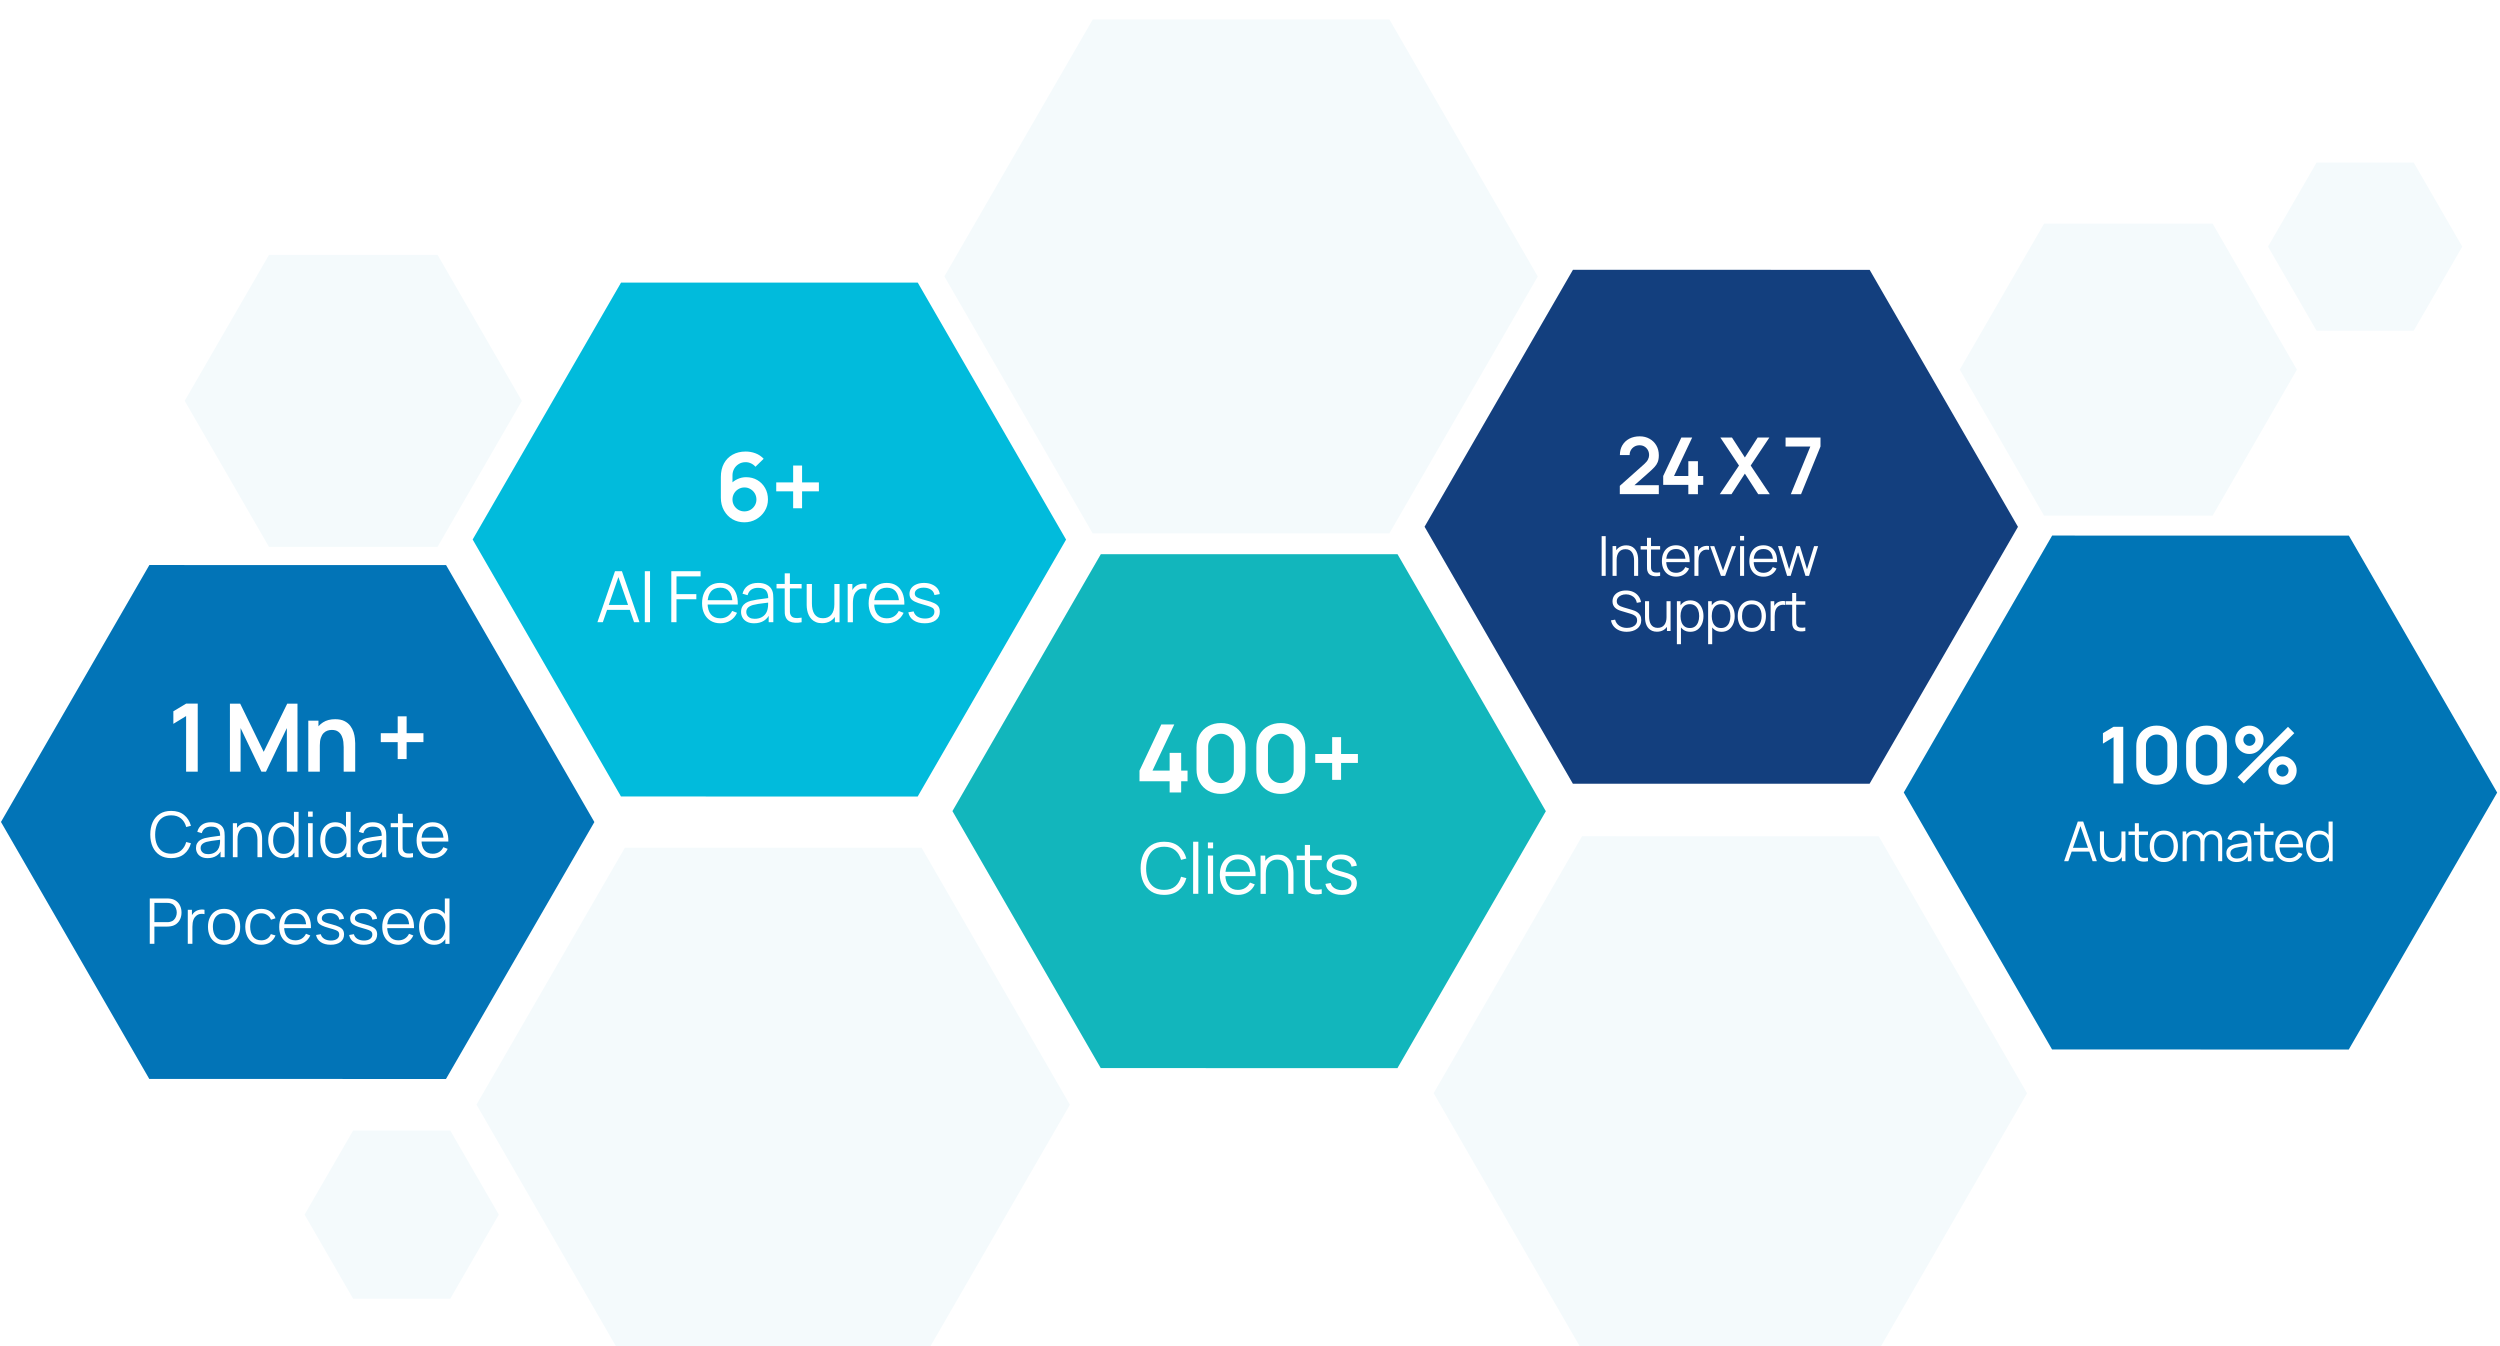 <svg width="635" height="342" viewBox="0 0 635 342" fill="none" xmlns="http://www.w3.org/2000/svg">
<g clip-path="url(#clip0_1535_52344)">
<g filter="url(#filter0_d_1535_52344)">
<path d="M68.316 134.898L46.915 97.813L68.33 60.735L111.147 60.743L132.551 97.829L111.133 134.906L68.316 134.898Z" fill="#F4FAFC"/>
</g>
<g filter="url(#filter1_d_1535_52344)">
<path d="M519.181 126.971L497.778 89.885L519.194 52.808L562.012 52.815L583.415 89.9L561.999 126.978L519.181 126.971Z" fill="#F4FAFC"/>
</g>
<g filter="url(#filter2_d_1535_52344)">
<path d="M588.408 80.007L576.078 58.64L588.416 37.28L613.084 37.284L625.415 58.649L613.076 80.011L588.408 80.007Z" fill="#F4FAFC"/>
</g>
<g filter="url(#filter3_d_1535_52344)">
<path d="M89.693 325.878L77.363 304.511L89.701 283.151L114.369 283.155L126.7 304.52L114.361 325.882L89.693 325.878Z" fill="#F4FAFC"/>
</g>
<path d="M157.727 202.307L120.058 137.034L157.75 71.774L233.112 71.788L270.783 137.061L233.089 202.321L157.727 202.307Z" fill="#01BBDC"/>
<path d="M37.915 274.049L0.246 208.776L37.939 143.517L113.301 143.53L150.972 208.803L113.277 274.062L37.915 274.049Z" fill="#0274B7"/>
<path d="M279.587 271.293L241.918 206.021L279.611 140.761L354.972 140.774L392.644 206.048L354.948 271.306L279.587 271.293Z" fill="#12B6BC"/>
<path d="M521.224 266.566L483.555 201.292L521.247 136.033L596.609 136.047L634.281 201.32L596.586 266.58L521.224 266.566Z" fill="#0075B6"/>
<path d="M399.508 199.061L361.84 133.787L399.532 68.528L474.894 68.542L512.565 133.815L474.87 199.075L399.508 199.061Z" fill="#133F7E"/>
<g filter="url(#filter4_d_1535_52344)">
<path d="M277.536 131.472L239.867 66.2L277.56 0.939L352.921 0.953L390.593 66.227L352.897 131.486L277.536 131.472Z" fill="#F4FAFC"/>
</g>
<g filter="url(#filter5_d_1535_52344)">
<path d="M401.818 338.936L364.148 273.663L401.842 208.402L477.203 208.416L514.874 273.69L477.179 338.95L401.818 338.936Z" fill="#F4FAFC"/>
</g>
<g filter="url(#filter6_d_1535_52344)">
<path d="M158.701 341.85L121.031 276.577L158.725 211.317L234.086 211.331L271.757 276.604L234.062 341.864L158.701 341.85Z" fill="#F4FAFC"/>
</g>
<path d="M47.27 196.002L47.272 181.878L44.032 183.857L44.032 180.665L47.273 178.722L50.225 178.723L50.222 196.003L47.27 196.002ZM58.398 196.004L58.401 178.724L61.005 178.725L66.979 190.966L72.957 178.727L75.561 178.727L75.558 196.007L72.858 196.007L72.86 184.931L67.554 196.006L66.402 196.006L61.112 184.929L61.11 196.005L58.398 196.004ZM87.293 196.009L87.294 189.769C87.294 189.361 87.266 188.909 87.21 188.413C87.154 187.917 87.022 187.441 86.815 186.985C86.615 186.521 86.311 186.141 85.903 185.845C85.503 185.549 84.959 185.401 84.271 185.401C83.903 185.401 83.539 185.461 83.179 185.581C82.819 185.701 82.491 185.908 82.195 186.204C81.907 186.492 81.675 186.892 81.499 187.404C81.322 187.908 81.234 188.556 81.234 189.348L79.518 188.616C79.519 187.512 79.731 186.512 80.155 185.616C80.587 184.72 81.219 184.008 82.051 183.48C82.883 182.945 83.907 182.677 85.123 182.677C86.083 182.677 86.875 182.837 87.499 183.157C88.123 183.477 88.619 183.886 88.987 184.382C89.355 184.878 89.627 185.406 89.803 185.966C89.979 186.526 90.091 187.058 90.138 187.562C90.194 188.058 90.222 188.462 90.222 188.774L90.221 196.01L87.293 196.009ZM78.305 196.008L78.307 183.048L80.887 183.048L80.887 187.068L81.235 187.068L81.233 196.008L78.305 196.008ZM101.014 192.796L101.014 188.5L96.718 188.499L96.719 186.231L101.015 186.232L101.016 181.948L103.284 181.948L103.283 186.232L107.555 186.233L107.554 188.501L103.282 188.5L103.282 192.796L101.014 192.796Z" fill="white"/>
<path d="M43.472 217.966C42.326 217.966 41.358 217.712 40.568 217.205C39.779 216.693 39.182 215.986 38.777 215.085C38.372 214.184 38.169 213.144 38.169 211.965C38.17 210.786 38.372 209.746 38.778 208.845C39.183 207.944 39.781 207.24 40.57 206.733C41.36 206.221 42.328 205.966 43.474 205.966C44.813 205.966 45.906 206.31 46.754 206.998C47.602 207.681 48.183 208.599 48.498 209.751L47.298 210.063C47.053 209.151 46.613 208.428 45.978 207.894C45.343 207.361 44.509 207.094 43.474 207.094C42.573 207.094 41.824 207.299 41.226 207.709C40.629 208.12 40.178 208.693 39.874 209.429C39.575 210.16 39.42 211.005 39.409 211.965C39.404 212.925 39.55 213.77 39.849 214.501C40.153 215.232 40.606 215.805 41.209 216.221C41.816 216.632 42.571 216.838 43.472 216.838C44.507 216.838 45.342 216.572 45.977 216.038C46.611 215.5 47.051 214.777 47.297 213.871L48.497 214.183C48.182 215.335 47.601 216.255 46.752 216.942C45.904 217.625 44.811 217.966 43.472 217.966ZM52.733 217.968C52.083 217.967 51.536 217.85 51.093 217.615C50.656 217.38 50.328 217.068 50.11 216.679C49.891 216.29 49.782 215.866 49.782 215.407C49.782 214.938 49.875 214.538 50.062 214.207C50.254 213.871 50.513 213.596 50.838 213.383C51.169 213.17 51.55 213.007 51.982 212.895C52.42 212.789 52.902 212.696 53.43 212.616C53.964 212.53 54.484 212.459 54.99 212.4C55.502 212.336 55.95 212.275 56.334 212.216L55.918 212.472C55.935 211.619 55.769 210.987 55.423 210.576C55.076 210.165 54.474 209.96 53.615 209.96C53.023 209.96 52.522 210.093 52.111 210.359C51.705 210.626 51.42 211.047 51.255 211.623L50.111 211.287C50.308 210.514 50.706 209.914 51.303 209.487C51.9 209.061 52.676 208.848 53.631 208.848C54.42 208.848 55.09 208.997 55.639 209.296C56.194 209.589 56.586 210.016 56.815 210.576C56.921 210.827 56.991 211.107 57.023 211.416C57.054 211.726 57.071 212.04 57.07 212.36L57.069 217.728L56.021 217.728L56.022 215.56L56.326 215.688C56.032 216.429 55.576 216.995 54.958 217.384C54.339 217.773 53.597 217.968 52.733 217.968ZM52.87 216.952C53.419 216.952 53.899 216.853 54.31 216.656C54.72 216.459 55.051 216.189 55.302 215.848C55.553 215.501 55.715 215.112 55.79 214.68C55.854 214.403 55.889 214.099 55.894 213.768C55.9 213.432 55.902 213.181 55.902 213.016L56.35 213.248C55.95 213.301 55.516 213.355 55.046 213.408C54.582 213.461 54.123 213.522 53.67 213.592C53.222 213.661 52.817 213.744 52.454 213.839C52.209 213.909 51.971 214.007 51.742 214.135C51.513 214.258 51.323 214.423 51.174 214.631C51.03 214.839 50.958 215.098 50.958 215.407C50.958 215.658 51.019 215.901 51.142 216.135C51.27 216.37 51.472 216.565 51.75 216.719C52.032 216.874 52.406 216.951 52.87 216.952ZM65.392 217.73L65.393 213.322C65.393 212.842 65.348 212.402 65.257 212.002C65.166 211.596 65.02 211.244 64.817 210.946C64.62 210.642 64.361 210.407 64.041 210.242C63.727 210.076 63.343 209.993 62.889 209.993C62.474 209.993 62.105 210.065 61.785 210.209C61.471 210.353 61.204 210.561 60.985 210.833C60.772 211.1 60.609 211.425 60.497 211.809C60.385 212.193 60.329 212.63 60.329 213.121L59.497 212.937C59.497 212.051 59.652 211.307 59.961 210.705C60.271 210.102 60.697 209.646 61.242 209.337C61.786 209.028 62.41 208.873 63.114 208.873C63.631 208.874 64.082 208.954 64.466 209.114C64.855 209.274 65.183 209.49 65.45 209.762C65.722 210.034 65.94 210.346 66.105 210.698C66.271 211.045 66.391 211.415 66.465 211.81C66.54 212.199 66.577 212.589 66.577 212.978L66.576 217.73L65.392 217.73ZM59.144 217.729L59.146 209.089L60.21 209.089L60.209 211.217L60.329 211.217L60.328 217.729L59.144 217.729ZM71.957 217.971C71.152 217.971 70.464 217.771 69.893 217.371C69.323 216.965 68.885 216.418 68.582 215.73C68.278 215.042 68.126 214.266 68.126 213.402C68.126 212.544 68.276 211.77 68.574 211.082C68.879 210.394 69.313 209.851 69.879 209.451C70.444 209.051 71.121 208.851 71.911 208.851C72.722 208.851 73.404 209.049 73.959 209.443C74.513 209.838 74.932 210.38 75.214 211.068C75.502 211.75 75.646 212.529 75.646 213.404C75.646 214.262 75.504 215.038 75.222 215.732C74.939 216.42 74.523 216.966 73.973 217.371C73.424 217.771 72.752 217.971 71.957 217.971ZM72.077 216.875C72.691 216.875 73.197 216.726 73.597 216.427C73.998 216.129 74.296 215.718 74.494 215.195C74.691 214.668 74.79 214.07 74.79 213.404C74.79 212.726 74.692 212.129 74.494 211.611C74.297 211.089 73.999 210.681 73.599 210.387C73.204 210.094 72.705 209.947 72.103 209.947C71.484 209.947 70.972 210.099 70.567 210.403C70.161 210.707 69.86 211.12 69.662 211.643C69.47 212.165 69.374 212.752 69.374 213.403C69.374 214.059 69.472 214.651 69.67 215.179C69.872 215.701 70.174 216.115 70.573 216.419C70.973 216.723 71.475 216.875 72.077 216.875ZM74.789 217.732L74.79 211.228L74.662 211.228L74.663 206.212L75.847 206.212L75.845 217.732L74.789 217.732ZM78.251 207.452L78.252 206.132L79.428 206.132L79.427 207.452L78.251 207.452ZM78.25 217.732L78.251 209.092L79.427 209.092L79.426 217.732L78.25 217.732ZM85.176 217.973C84.371 217.973 83.683 217.773 83.112 217.373C82.541 216.968 82.104 216.421 81.8 215.733C81.496 215.045 81.345 214.269 81.345 213.405C81.345 212.546 81.494 211.773 81.793 211.085C82.097 210.397 82.532 209.853 83.097 209.453C83.663 209.053 84.34 208.853 85.13 208.853C85.94 208.854 86.623 209.051 87.177 209.446C87.732 209.841 88.151 210.382 88.433 211.07C88.721 211.753 88.865 212.531 88.865 213.406C88.865 214.265 88.723 215.041 88.44 215.734C88.157 216.422 87.741 216.969 87.192 217.374C86.643 217.774 85.971 217.974 85.176 217.973ZM85.296 216.877C85.909 216.878 86.416 216.728 86.816 216.43C87.216 216.131 87.515 215.721 87.712 215.198C87.91 214.67 88.009 214.073 88.009 213.406C88.009 212.729 87.91 212.131 87.713 211.614C87.516 211.091 87.217 210.683 86.817 210.39C86.423 210.096 85.924 209.95 85.321 209.949C84.703 209.949 84.191 210.101 83.785 210.405C83.38 210.709 83.079 211.122 82.881 211.645C82.689 212.168 82.593 212.754 82.593 213.405C82.593 214.061 82.691 214.653 82.888 215.181C83.091 215.704 83.392 216.117 83.792 216.421C84.192 216.725 84.693 216.877 85.296 216.877ZM88.008 217.734L88.009 211.23L87.881 211.23L87.882 206.214L89.066 206.214L89.064 217.734L88.008 217.734ZM93.78 217.975C93.13 217.975 92.583 217.857 92.14 217.623C91.703 217.388 91.375 217.076 91.156 216.687C90.938 216.297 90.829 215.873 90.829 215.414C90.829 214.945 90.922 214.545 91.109 214.215C91.301 213.879 91.56 213.604 91.885 213.391C92.216 213.177 92.597 213.015 93.029 212.903C93.466 212.796 93.949 212.703 94.477 212.623C95.011 212.538 95.531 212.466 96.037 212.407C96.549 212.343 96.997 212.282 97.381 212.224L96.965 212.48C96.981 211.626 96.816 210.994 96.47 210.583C96.123 210.173 95.52 209.967 94.662 209.967C94.07 209.967 93.568 210.1 93.158 210.367C92.752 210.633 92.467 211.055 92.301 211.631L91.157 211.295C91.355 210.521 91.752 209.921 92.35 209.495C92.947 209.068 93.723 208.855 94.678 208.855C95.467 208.855 96.137 209.005 96.686 209.304C97.24 209.597 97.632 210.024 97.862 210.584C97.968 210.834 98.037 211.114 98.07 211.424C98.101 211.733 98.117 212.048 98.117 212.368L98.116 217.736L97.068 217.736L97.069 215.568L97.373 215.696C97.079 216.437 96.623 217.002 96.004 217.391C95.386 217.781 94.644 217.975 93.78 217.975ZM93.916 216.959C94.466 216.959 94.946 216.861 95.356 216.663C95.767 216.466 96.098 216.197 96.349 215.855C96.599 215.509 96.762 215.12 96.837 214.688C96.901 214.41 96.936 214.106 96.941 213.776C96.946 213.44 96.949 213.189 96.949 213.024L97.397 213.256C96.997 213.309 96.562 213.362 96.093 213.415C95.629 213.469 95.17 213.53 94.717 213.599C94.269 213.668 93.864 213.751 93.501 213.847C93.256 213.916 93.018 214.015 92.789 214.143C92.56 214.265 92.37 214.431 92.221 214.639C92.077 214.847 92.005 215.105 92.005 215.415C92.005 215.665 92.066 215.908 92.189 216.143C92.317 216.377 92.519 216.572 92.796 216.727C93.079 216.882 93.453 216.959 93.916 216.959ZM104.903 217.737C104.418 217.838 103.938 217.878 103.463 217.857C102.994 217.835 102.572 217.734 102.199 217.553C101.831 217.371 101.551 217.088 101.359 216.704C101.205 216.384 101.119 216.062 101.103 215.736C101.093 215.406 101.087 215.03 101.088 214.608L101.089 206.696L102.257 206.697L102.256 214.561C102.255 214.923 102.258 215.227 102.263 215.473C102.274 215.713 102.33 215.926 102.431 216.113C102.623 216.47 102.927 216.683 103.343 216.753C103.764 216.822 104.284 216.806 104.903 216.705L104.903 217.737ZM99.24 210.104L99.24 209.096L104.905 209.097L104.904 210.105L99.24 210.104ZM109.949 217.978C109.106 217.978 108.375 217.791 107.757 217.418C107.143 217.044 106.666 216.519 106.325 215.841C105.984 215.164 105.813 214.369 105.813 213.457C105.814 212.513 105.982 211.697 106.318 211.009C106.654 210.321 107.126 209.791 107.734 209.418C108.348 209.044 109.07 208.858 109.902 208.858C110.756 208.858 111.484 209.056 112.086 209.45C112.689 209.84 113.145 210.4 113.454 211.131C113.763 211.861 113.904 212.733 113.877 213.747L112.677 213.746L112.677 213.33C112.656 212.21 112.414 211.365 111.95 210.794C111.491 210.224 110.819 209.938 109.934 209.938C109.006 209.938 108.294 210.239 107.798 210.842C107.307 211.444 107.062 212.303 107.061 213.417C107.061 214.505 107.306 215.351 107.797 215.954C108.293 216.551 108.994 216.85 109.901 216.85C110.52 216.85 111.058 216.709 111.517 216.426C111.981 216.138 112.346 215.725 112.613 215.186L113.709 215.611C113.368 216.363 112.863 216.946 112.197 217.362C111.535 217.773 110.786 217.978 109.949 217.978ZM106.645 213.745L106.646 212.761L113.246 212.763L113.245 213.747L106.645 213.745ZM38.039 239.725L38.041 228.205L42.489 228.206C42.601 228.206 42.726 228.211 42.865 228.222C43.009 228.227 43.153 228.243 43.297 228.27C43.899 228.361 44.409 228.571 44.825 228.902C45.246 229.228 45.563 229.638 45.776 230.134C45.995 230.63 46.104 231.18 46.104 231.782C46.104 232.38 45.995 232.926 45.776 233.422C45.557 233.918 45.237 234.332 44.816 234.662C44.4 234.987 43.893 235.195 43.295 235.286C43.151 235.307 43.008 235.323 42.864 235.334C42.725 235.344 42.599 235.35 42.487 235.35L39.215 235.349L39.215 239.725L38.039 239.725ZM39.216 234.229L42.456 234.23C42.552 234.23 42.664 234.224 42.792 234.214C42.92 234.203 43.045 234.184 43.168 234.158C43.562 234.073 43.885 233.91 44.136 233.67C44.392 233.43 44.581 233.145 44.704 232.814C44.832 232.483 44.896 232.139 44.896 231.782C44.896 231.425 44.832 231.081 44.704 230.75C44.582 230.414 44.392 230.126 44.136 229.886C43.886 229.646 43.563 229.483 43.169 229.398C43.046 229.371 42.921 229.355 42.793 229.35C42.665 229.339 42.553 229.334 42.457 229.334L39.217 229.333L39.216 234.229ZM47.695 239.727L47.697 231.087L48.752 231.087L48.752 233.167L48.544 232.895C48.64 232.639 48.766 232.404 48.92 232.191C49.075 231.972 49.243 231.794 49.424 231.655C49.648 231.458 49.91 231.308 50.209 231.207C50.507 231.1 50.809 231.039 51.112 231.023C51.416 231.002 51.694 231.023 51.944 231.087L51.944 232.191C51.63 232.111 51.286 232.093 50.912 232.135C50.539 232.178 50.195 232.327 49.88 232.583C49.592 232.807 49.376 233.076 49.232 233.391C49.088 233.7 48.992 234.031 48.944 234.383C48.896 234.73 48.872 235.074 48.872 235.415L48.871 239.727L47.695 239.727ZM56.912 239.968C56.054 239.968 55.32 239.773 54.712 239.384C54.105 238.994 53.638 238.456 53.313 237.768C52.987 237.08 52.825 236.29 52.825 235.4C52.825 234.493 52.991 233.698 53.322 233.016C53.652 232.333 54.122 231.802 54.73 231.424C55.343 231.04 56.071 230.848 56.914 230.848C57.778 230.848 58.514 231.043 59.122 231.433C59.735 231.817 60.202 232.353 60.522 233.041C60.847 233.724 61.009 234.51 61.009 235.401C61.009 236.308 60.846 237.105 60.521 237.793C60.195 238.476 59.726 239.009 59.112 239.393C58.499 239.777 57.766 239.968 56.912 239.968ZM56.913 238.84C57.873 238.84 58.587 238.523 59.057 237.889C59.526 237.249 59.761 236.419 59.761 235.401C59.761 234.355 59.524 233.523 59.05 232.905C58.58 232.286 57.868 231.976 56.914 231.976C56.268 231.976 55.735 232.123 55.314 232.416C54.898 232.704 54.586 233.107 54.377 233.624C54.175 234.136 54.073 234.728 54.073 235.4C54.073 236.44 54.313 237.274 54.793 237.904C55.273 238.528 55.979 238.84 56.913 238.84ZM66.357 239.97C65.488 239.97 64.752 239.775 64.149 239.386C63.547 238.996 63.088 238.46 62.773 237.777C62.464 237.089 62.304 236.3 62.294 235.409C62.305 234.503 62.47 233.708 62.79 233.025C63.11 232.337 63.572 231.804 64.175 231.426C64.777 231.042 65.508 230.85 66.367 230.85C67.241 230.85 68.001 231.064 68.647 231.49C69.297 231.917 69.742 232.501 69.982 233.243L68.83 233.61C68.628 233.093 68.305 232.693 67.862 232.41C67.425 232.122 66.924 231.978 66.359 231.978C65.724 231.978 65.198 232.124 64.782 232.418C64.366 232.706 64.057 233.108 63.854 233.626C63.651 234.143 63.547 234.738 63.542 235.41C63.552 236.444 63.792 237.276 64.261 237.906C64.731 238.53 65.429 238.842 66.357 238.842C66.944 238.842 67.443 238.709 67.853 238.442C68.269 238.17 68.584 237.776 68.797 237.258L69.981 237.611C69.661 238.379 69.192 238.965 68.573 239.37C67.954 239.77 67.216 239.97 66.357 239.97ZM75.054 239.972C74.211 239.971 73.481 239.785 72.862 239.411C72.249 239.038 71.772 238.512 71.43 237.835C71.089 237.158 70.919 236.363 70.919 235.451C70.919 234.507 71.087 233.691 71.423 233.003C71.759 232.315 72.231 231.784 72.84 231.411C73.453 231.038 74.176 230.851 75.008 230.852C75.861 230.852 76.589 231.049 77.192 231.444C77.794 231.833 78.25 232.394 78.559 233.124C78.868 233.855 79.01 234.727 78.983 235.74L77.783 235.74L77.783 235.324C77.762 234.204 77.519 233.359 77.055 232.788C76.597 232.217 75.925 231.932 75.04 231.932C74.112 231.931 73.399 232.233 72.903 232.835C72.412 233.438 72.167 234.296 72.167 235.411C72.167 236.499 72.412 237.344 72.902 237.947C73.398 238.545 74.1 238.843 75.006 238.844C75.625 238.844 76.164 238.702 76.622 238.42C77.086 238.132 77.452 237.719 77.719 237.18L78.814 237.604C78.473 238.356 77.969 238.94 77.302 239.356C76.641 239.767 75.891 239.972 75.054 239.972ZM71.751 235.739L71.751 234.755L78.351 234.756L78.351 235.74L71.751 235.739ZM83.981 239.965C82.968 239.965 82.133 239.746 81.478 239.309C80.827 238.871 80.427 238.263 80.278 237.485L81.478 237.285C81.606 237.775 81.896 238.168 82.35 238.461C82.808 238.749 83.374 238.893 84.046 238.893C84.702 238.893 85.219 238.757 85.598 238.486C85.976 238.208 86.166 237.832 86.166 237.358C86.166 237.091 86.105 236.875 85.982 236.71C85.865 236.539 85.622 236.382 85.254 236.237C84.886 236.093 84.337 235.923 83.606 235.725C82.822 235.512 82.209 235.298 81.766 235.085C81.324 234.871 81.009 234.626 80.822 234.349C80.636 234.066 80.543 233.722 80.543 233.317C80.543 232.826 80.681 232.397 80.959 232.029C81.236 231.655 81.62 231.367 82.111 231.165C82.602 230.957 83.172 230.853 83.823 230.853C84.474 230.853 85.055 230.96 85.567 231.174C86.084 231.382 86.5 231.675 86.815 232.054C87.129 232.432 87.316 232.872 87.375 233.374L86.175 233.59C86.095 233.083 85.841 232.683 85.415 232.389C84.993 232.091 84.457 231.936 83.807 231.925C83.194 231.909 82.695 232.026 82.311 232.277C81.927 232.522 81.735 232.85 81.735 233.261C81.735 233.49 81.804 233.687 81.942 233.853C82.081 234.013 82.332 234.165 82.694 234.309C83.062 234.453 83.585 234.61 84.262 234.781C85.057 234.984 85.681 235.198 86.134 235.422C86.588 235.646 86.91 235.91 87.102 236.214C87.294 236.518 87.39 236.894 87.39 237.342C87.39 238.158 87.086 238.8 86.478 239.27C85.875 239.734 85.043 239.965 83.981 239.965ZM92.388 239.967C91.374 239.967 90.54 239.748 89.884 239.31C89.233 238.873 88.833 238.265 88.684 237.486L89.884 237.286C90.012 237.777 90.303 238.169 90.756 238.462C91.215 238.751 91.78 238.895 92.452 238.895C93.108 238.895 93.625 238.759 94.004 238.487C94.383 238.21 94.572 237.834 94.572 237.359C94.572 237.092 94.511 236.876 94.388 236.711C94.271 236.54 94.028 236.383 93.66 236.239C93.292 236.095 92.743 235.924 92.012 235.727C91.228 235.513 90.615 235.3 90.172 235.086C89.73 234.873 89.415 234.628 89.229 234.35C89.042 234.067 88.949 233.723 88.949 233.318C88.949 232.827 89.088 232.398 89.365 232.03C89.642 231.657 90.026 231.369 90.517 231.166C91.008 230.958 91.579 230.855 92.229 230.855C92.88 230.855 93.461 230.962 93.973 231.175C94.49 231.383 94.906 231.677 95.221 232.055C95.536 232.434 95.722 232.874 95.781 233.375L94.581 233.591C94.501 233.084 94.248 232.684 93.821 232.391C93.4 232.092 92.864 231.937 92.213 231.927C91.6 231.911 91.101 232.028 90.717 232.278C90.333 232.524 90.141 232.852 90.141 233.262C90.141 233.492 90.21 233.689 90.349 233.854C90.487 234.014 90.738 234.166 91.101 234.311C91.469 234.455 91.991 234.612 92.669 234.783C93.463 234.986 94.087 235.199 94.54 235.423C94.994 235.647 95.316 235.911 95.508 236.215C95.7 236.519 95.796 236.895 95.796 237.343C95.796 238.159 95.492 238.802 94.884 239.271C94.281 239.735 93.449 239.967 92.388 239.967ZM101.226 239.976C100.383 239.976 99.653 239.789 99.034 239.416C98.421 239.043 97.944 238.517 97.602 237.84C97.261 237.162 97.091 236.368 97.091 235.456C97.091 234.512 97.259 233.696 97.595 233.008C97.931 232.32 98.403 231.789 99.011 231.416C99.625 231.043 100.348 230.856 101.18 230.856C102.033 230.856 102.761 231.054 103.363 231.449C103.966 231.838 104.422 232.398 104.731 233.129C105.04 233.86 105.182 234.732 105.155 235.745L103.955 235.745L103.955 235.329C103.934 234.209 103.691 233.363 103.227 232.793C102.769 232.222 102.097 231.937 101.211 231.936C100.283 231.936 99.571 232.237 99.075 232.84C98.584 233.443 98.339 234.301 98.339 235.416C98.338 236.504 98.584 237.349 99.074 237.952C99.57 238.549 100.271 238.848 101.178 238.848C101.797 238.848 102.335 238.707 102.794 238.425C103.258 238.137 103.624 237.723 103.89 237.185L104.986 237.609C104.645 238.361 104.141 238.945 103.474 239.361C102.813 239.771 102.063 239.976 101.226 239.976ZM97.923 235.744L97.923 234.76L104.523 234.761L104.523 235.745L97.923 235.744ZM110.281 239.978C109.476 239.978 108.788 239.778 108.217 239.378C107.647 238.972 107.21 238.425 106.906 237.737C106.602 237.049 106.45 236.273 106.45 235.409C106.45 234.551 106.6 233.777 106.899 233.089C107.203 232.401 107.637 231.858 108.203 231.458C108.768 231.058 109.446 230.858 110.235 230.858C111.046 230.858 111.728 231.056 112.283 231.45C112.837 231.845 113.256 232.387 113.539 233.075C113.826 233.757 113.97 234.536 113.97 235.411C113.97 236.269 113.828 237.045 113.546 237.739C113.263 238.427 112.847 238.973 112.297 239.378C111.748 239.778 111.076 239.978 110.281 239.978ZM110.401 238.882C111.015 238.882 111.521 238.733 111.922 238.434C112.322 238.136 112.62 237.725 112.818 237.202C113.015 236.674 113.114 236.077 113.114 235.411C113.114 234.733 113.016 234.136 112.818 233.618C112.621 233.096 112.323 232.688 111.923 232.394C111.528 232.101 111.029 231.954 110.427 231.954C109.808 231.954 109.296 232.106 108.891 232.41C108.485 232.714 108.184 233.127 107.986 233.65C107.794 234.172 107.698 234.759 107.698 235.41C107.698 236.066 107.797 236.658 107.994 237.186C108.196 237.708 108.498 238.122 108.898 238.426C109.298 238.73 109.799 238.882 110.401 238.882ZM113.113 239.739L113.114 233.235L112.986 233.234L112.987 228.218L114.171 228.219L114.169 239.739L113.113 239.739Z" fill="white"/>
<path d="M189.072 132.667C187.944 132.667 186.928 132.402 186.024 131.874C185.128 131.338 184.416 130.598 183.888 129.654C183.36 128.71 183.096 127.626 183.097 126.402L183.098 121.146C183.098 119.834 183.358 118.694 183.878 117.726C184.406 116.758 185.143 116.01 186.087 115.482C187.039 114.954 188.143 114.691 189.399 114.691C190.271 114.691 191.099 114.839 191.883 115.135C192.667 115.423 193.363 115.888 193.971 116.528L191.882 118.555C191.578 118.195 191.206 117.911 190.766 117.703C190.334 117.495 189.878 117.391 189.398 117.391C188.726 117.391 188.138 117.551 187.634 117.871C187.13 118.182 186.738 118.594 186.458 119.106C186.186 119.618 186.05 120.166 186.05 120.75L186.049 123.618L185.521 123.042C186.017 122.466 186.614 122.018 187.31 121.698C188.006 121.371 188.734 121.207 189.494 121.207C190.582 121.207 191.542 121.455 192.374 121.951C193.205 122.44 193.861 123.112 194.341 123.968C194.821 124.816 195.061 125.784 195.061 126.872C195.06 127.952 194.784 128.932 194.232 129.812C193.688 130.684 192.964 131.379 192.06 131.899C191.156 132.411 190.16 132.667 189.072 132.667ZM189.072 129.895C189.632 129.895 190.144 129.763 190.608 129.499C191.072 129.227 191.44 128.863 191.712 128.407C191.992 127.943 192.133 127.431 192.133 126.871C192.133 126.311 191.997 125.799 191.725 125.335C191.453 124.871 191.085 124.503 190.621 124.231C190.165 123.951 189.657 123.811 189.097 123.811C188.537 123.811 188.025 123.951 187.561 124.231C187.097 124.502 186.729 124.87 186.457 125.334C186.185 125.798 186.049 126.31 186.049 126.87C186.049 127.414 186.18 127.918 186.444 128.382C186.716 128.838 187.08 129.206 187.536 129.486C188 129.759 188.512 129.895 189.072 129.895ZM201.458 129.093L201.459 124.797L197.163 124.796L197.164 122.528L201.46 122.529L201.46 118.245L203.728 118.245L203.728 122.529L208 122.53L207.999 124.798L203.727 124.797L203.726 129.093L201.458 129.093Z" fill="white"/>
<path d="M151.743 158.039L156.21 145.08L157.965 145.08L162.426 158.041L161.049 158.041L156.812 145.818L157.334 145.818L153.12 158.039L151.743 158.039ZM153.733 154.898L153.733 153.656L160.429 153.658L160.429 154.9L153.733 154.898ZM163.781 158.041L163.784 145.081L165.107 145.081L165.104 158.041L163.781 158.041ZM170.506 158.042L170.509 145.082L177.952 145.084L177.951 146.407L171.831 146.406L171.83 150.906L176.87 150.907L176.87 152.221L171.83 152.22L171.829 158.043L170.506 158.042ZM182.976 158.315C182.028 158.315 181.206 158.104 180.51 157.684C179.82 157.264 179.283 156.673 178.899 155.911C178.515 155.149 178.323 154.255 178.324 153.229C178.324 152.167 178.513 151.249 178.891 150.475C179.269 149.701 179.8 149.104 180.484 148.684C181.175 148.264 181.988 148.055 182.924 148.055C183.884 148.055 184.703 148.277 185.38 148.721C186.058 149.159 186.571 149.789 186.919 150.611C187.267 151.433 187.426 152.414 187.396 153.554L186.046 153.554L186.046 153.086C186.022 151.826 185.749 150.875 185.227 150.233C184.711 149.591 183.955 149.27 182.959 149.27C181.915 149.269 181.114 149.608 180.556 150.286C180.004 150.964 179.728 151.93 179.728 153.184C179.727 154.408 180.003 155.359 180.555 156.037C181.113 156.709 181.902 157.045 182.922 157.046C183.618 157.046 184.224 156.887 184.74 156.569C185.262 156.245 185.673 155.78 185.973 155.174L187.206 155.651C186.822 156.497 186.255 157.154 185.505 157.622C184.761 158.084 183.918 158.315 182.976 158.315ZM179.26 153.553L179.26 152.446L186.685 152.447L186.685 153.554L179.26 153.553ZM191.547 158.316C190.815 158.316 190.2 158.184 189.702 157.92C189.21 157.656 188.841 157.305 188.596 156.867C188.35 156.429 188.227 155.952 188.227 155.436C188.227 154.908 188.332 154.458 188.542 154.086C188.758 153.708 189.049 153.399 189.415 153.159C189.787 152.919 190.216 152.736 190.702 152.61C191.194 152.49 191.737 152.385 192.331 152.295C192.931 152.199 193.516 152.119 194.086 152.053C194.662 151.981 195.166 151.912 195.598 151.846L195.13 152.134C195.149 151.174 194.963 150.463 194.573 150.001C194.183 149.539 193.505 149.308 192.539 149.307C191.873 149.307 191.309 149.457 190.847 149.757C190.391 150.057 190.07 150.531 189.884 151.179L188.597 150.801C188.819 149.931 189.266 149.256 189.938 148.776C190.61 148.296 191.483 148.056 192.557 148.056C193.445 148.057 194.198 148.225 194.816 148.561C195.44 148.891 195.881 149.371 196.139 150.001C196.259 150.283 196.337 150.598 196.373 150.946C196.409 151.294 196.426 151.648 196.426 152.008L196.425 158.047L195.246 158.047L195.247 155.608L195.589 155.752C195.259 156.586 194.745 157.222 194.049 157.66C193.353 158.098 192.519 158.316 191.547 158.316ZM191.7 157.173C192.318 157.173 192.858 157.062 193.321 156.841C193.783 156.619 194.155 156.316 194.437 155.932C194.719 155.542 194.902 155.104 194.986 154.618C195.058 154.306 195.097 153.964 195.103 153.592C195.109 153.214 195.112 152.932 195.112 152.746L195.616 153.007C195.166 153.067 194.677 153.127 194.149 153.187C193.627 153.247 193.111 153.316 192.601 153.393C192.097 153.471 191.641 153.564 191.233 153.672C190.957 153.75 190.69 153.861 190.432 154.005C190.174 154.143 189.961 154.329 189.793 154.563C189.631 154.797 189.55 155.088 189.55 155.436C189.55 155.718 189.619 155.991 189.757 156.255C189.901 156.519 190.129 156.738 190.441 156.912C190.758 157.086 191.178 157.173 191.7 157.173ZM203.61 158.048C203.064 158.162 202.524 158.207 201.99 158.183C201.462 158.159 200.988 158.045 200.568 157.841C200.154 157.637 199.839 157.319 199.623 156.887C199.45 156.527 199.354 156.164 199.336 155.798C199.324 155.426 199.318 155.003 199.318 154.529L199.32 145.628L200.634 145.628L200.632 154.475C200.632 154.883 200.635 155.225 200.641 155.501C200.653 155.771 200.716 156.011 200.83 156.221C201.046 156.623 201.387 156.863 201.855 156.941C202.329 157.019 202.914 157.001 203.61 156.887L203.61 158.048ZM197.24 149.461L197.24 148.327L203.612 148.328L203.612 149.462L197.24 149.461ZM208.792 158.292C208.21 158.292 207.7 158.202 207.262 158.022C206.83 157.842 206.461 157.599 206.155 157.293C205.855 156.987 205.613 156.639 205.427 156.249C205.241 155.853 205.106 155.436 205.022 154.998C204.938 154.554 204.896 154.113 204.896 153.675L204.897 148.329L206.229 148.329L206.228 153.288C206.228 153.822 206.279 154.317 206.381 154.773C206.483 155.229 206.645 155.628 206.867 155.97C207.095 156.306 207.386 156.567 207.74 156.753C208.099 156.939 208.534 157.032 209.044 157.032C209.512 157.033 209.923 156.952 210.278 156.79C210.638 156.628 210.938 156.397 211.178 156.097C211.424 155.791 211.61 155.422 211.736 154.99C211.862 154.552 211.925 154.06 211.925 153.514L212.861 153.721C212.861 154.717 212.687 155.554 212.339 156.232C211.99 156.91 211.51 157.423 210.898 157.771C210.286 158.119 209.584 158.293 208.792 158.292ZM212.059 158.05L212.06 155.656L211.925 155.656L211.926 148.33L213.249 148.33L213.247 158.05L212.059 158.05ZM215.313 158.051L215.315 148.331L216.503 148.331L216.502 150.671L216.268 150.365C216.376 150.077 216.517 149.813 216.691 149.573C216.865 149.327 217.054 149.126 217.258 148.97C217.51 148.748 217.805 148.58 218.141 148.466C218.477 148.346 218.816 148.277 219.158 148.259C219.5 148.235 219.812 148.259 220.094 148.331L220.093 149.573C219.739 149.483 219.352 149.462 218.932 149.51C218.512 149.558 218.125 149.726 217.771 150.014C217.447 150.266 217.204 150.569 217.042 150.923C216.88 151.271 216.772 151.643 216.718 152.039C216.664 152.429 216.637 152.816 216.637 153.2L216.636 158.051L215.313 158.051ZM225.286 158.322C224.338 158.322 223.516 158.112 222.82 157.692C222.13 157.272 221.594 156.681 221.21 155.919C220.826 155.157 220.634 154.263 220.634 153.237C220.634 152.175 220.824 151.257 221.202 150.483C221.58 149.709 222.111 149.112 222.795 148.692C223.485 148.272 224.298 148.062 225.234 148.062C226.194 148.063 227.013 148.285 227.691 148.729C228.369 149.167 228.882 149.797 229.23 150.619C229.578 151.441 229.736 152.422 229.706 153.562L228.356 153.562L228.356 153.094C228.332 151.834 228.06 150.883 227.538 150.241C227.022 149.599 226.266 149.278 225.27 149.277C224.226 149.277 223.425 149.616 222.867 150.294C222.315 150.972 222.038 151.938 222.038 153.192C222.038 154.416 222.314 155.367 222.866 156.045C223.424 156.717 224.213 157.053 225.233 157.053C225.929 157.053 226.535 156.895 227.051 156.577C227.573 156.253 227.984 155.788 228.284 155.182L229.517 155.659C229.133 156.505 228.565 157.162 227.815 157.63C227.071 158.092 226.228 158.323 225.286 158.322ZM221.57 153.561L221.57 152.454L228.995 152.455L228.995 153.562L221.57 153.561ZM234.88 158.315C233.74 158.315 232.801 158.069 232.063 157.577C231.331 157.084 230.881 156.4 230.713 155.524L232.063 155.3C232.207 155.852 232.534 156.293 233.044 156.623C233.56 156.947 234.196 157.109 234.952 157.109C235.69 157.109 236.272 156.956 236.698 156.65C237.124 156.339 237.337 155.916 237.337 155.382C237.337 155.082 237.268 154.839 237.13 154.653C236.998 154.46 236.725 154.283 236.311 154.121C235.897 153.959 235.279 153.767 234.457 153.545C233.575 153.305 232.886 153.065 232.388 152.825C231.89 152.585 231.536 152.309 231.326 151.996C231.116 151.678 231.011 151.291 231.011 150.835C231.011 150.283 231.167 149.8 231.479 149.386C231.791 148.967 232.223 148.643 232.775 148.415C233.327 148.181 233.969 148.064 234.701 148.064C235.433 148.064 236.087 148.184 236.663 148.424C237.245 148.659 237.713 148.989 238.067 149.415C238.421 149.841 238.631 150.336 238.697 150.9L237.347 151.143C237.257 150.573 236.972 150.122 236.492 149.792C236.018 149.456 235.415 149.282 234.683 149.27C233.993 149.252 233.432 149.384 233 149.666C232.568 149.942 232.352 150.311 232.352 150.773C232.352 151.031 232.43 151.253 232.586 151.439C232.742 151.619 233.024 151.79 233.432 151.952C233.846 152.114 234.434 152.291 235.196 152.483C236.09 152.711 236.792 152.951 237.302 153.204C237.811 153.456 238.174 153.753 238.39 154.095C238.606 154.437 238.714 154.86 238.714 155.364C238.714 156.282 238.372 157.005 237.688 157.533C237.01 158.054 236.074 158.315 234.88 158.315Z" fill="white"/>
<path d="M297.089 201.291L297.089 198.435L289.433 198.434L289.434 195.734L294.968 184.011L298.268 184.011L292.734 195.734L297.09 195.735L297.091 191.235L300.019 191.235L300.018 195.735L301.638 195.736L301.637 198.436L300.017 198.435L300.017 201.291L297.089 201.291ZM310.13 201.653C308.906 201.653 307.827 201.393 306.891 200.873C305.955 200.345 305.223 199.612 304.695 198.676C304.175 197.74 303.915 196.66 303.916 195.436L303.917 189.868C303.917 188.644 304.177 187.564 304.697 186.628C305.225 185.692 305.957 184.965 306.894 184.445C307.83 183.917 308.91 183.653 310.134 183.653C311.358 183.654 312.434 183.918 313.362 184.446C314.297 184.966 315.029 185.694 315.557 186.63C316.085 187.566 316.349 188.646 316.349 189.87L316.348 195.438C316.347 196.662 316.083 197.742 315.555 198.678C315.027 199.614 314.295 200.346 313.359 200.874C312.431 201.394 311.354 201.654 310.13 201.653ZM310.131 198.905C310.739 198.905 311.291 198.762 311.787 198.474C312.283 198.178 312.675 197.786 312.963 197.298C313.251 196.802 313.395 196.25 313.396 195.642L313.397 189.654C313.397 189.038 313.253 188.486 312.965 187.998C312.677 187.502 312.285 187.11 311.789 186.822C311.293 186.526 310.741 186.377 310.133 186.377C309.525 186.377 308.973 186.525 308.477 186.821C307.981 187.109 307.589 187.501 307.301 187.997C307.013 188.485 306.869 189.037 306.869 189.653L306.868 195.641C306.867 196.249 307.011 196.801 307.299 197.297C307.587 197.785 307.979 198.177 308.475 198.473C308.971 198.761 309.523 198.905 310.131 198.905ZM325.327 201.656C324.103 201.656 323.023 201.396 322.087 200.875C321.152 200.347 320.42 199.615 319.892 198.679C319.372 197.743 319.112 196.663 319.112 195.439L319.113 189.871C319.114 188.647 319.374 187.567 319.894 186.631C320.422 185.695 321.154 184.967 322.09 184.447C323.027 183.92 324.107 183.656 325.331 183.656C326.555 183.656 327.631 183.92 328.558 184.449C329.494 184.969 330.226 185.697 330.754 186.633C331.282 187.569 331.546 188.649 331.545 189.873L331.544 195.441C331.544 196.665 331.28 197.745 330.752 198.681C330.224 199.617 329.492 200.349 328.555 200.877C327.627 201.396 326.551 201.656 325.327 201.656ZM325.328 198.908C325.936 198.908 326.488 198.764 326.984 198.476C327.48 198.18 327.872 197.789 328.16 197.301C328.448 196.805 328.592 196.253 328.592 195.645L328.594 189.657C328.594 189.041 328.45 188.489 328.162 188.001C327.874 187.505 327.482 187.112 326.986 186.824C326.49 186.528 325.938 186.38 325.33 186.38C324.722 186.38 324.17 186.528 323.674 186.824C323.178 187.112 322.786 187.504 322.498 188C322.21 188.488 322.066 189.039 322.066 189.655L322.064 195.643C322.064 196.251 322.208 196.804 322.496 197.3C322.784 197.788 323.176 198.18 323.672 198.476C324.168 198.764 324.72 198.908 325.328 198.908ZM338.365 198.082L338.366 193.786L334.07 193.786L334.07 191.518L338.366 191.518L338.367 187.234L340.635 187.235L340.634 191.519L344.906 191.52L344.906 193.788L340.634 193.787L340.633 198.083L338.365 198.082Z" fill="white"/>
<path d="M295.685 227.301C294.395 227.3 293.307 227.015 292.419 226.445C291.531 225.869 290.859 225.074 290.403 224.06C289.947 223.046 289.719 221.876 289.72 220.55C289.72 219.224 289.948 218.054 290.404 217.04C290.861 216.026 291.533 215.234 292.421 214.664C293.309 214.088 294.398 213.8 295.688 213.801C297.194 213.801 298.424 214.188 299.378 214.962C300.332 215.731 300.985 216.763 301.339 218.059L299.989 218.409C299.713 217.383 299.218 216.57 298.505 215.97C297.791 215.37 296.852 215.07 295.688 215.07C294.674 215.07 293.831 215.3 293.159 215.762C292.486 216.224 291.979 216.869 291.637 217.697C291.301 218.519 291.127 219.47 291.115 220.55C291.108 221.63 291.273 222.581 291.609 223.403C291.951 224.225 292.461 224.87 293.139 225.338C293.823 225.8 294.672 226.032 295.686 226.032C296.85 226.032 297.789 225.732 298.503 225.132C299.217 224.526 299.712 223.713 299.988 222.693L301.338 223.045C300.984 224.341 300.33 225.376 299.376 226.149C298.422 226.917 297.191 227.301 295.685 227.301ZM303.053 227.032L303.056 213.802L304.379 213.802L304.376 227.032L303.053 227.032ZM306.807 215.468L306.807 213.983L308.13 213.983L308.13 215.468L306.807 215.468ZM306.804 227.033L306.806 217.313L308.129 217.313L308.127 227.033L306.804 227.033ZM314.489 227.304C313.541 227.304 312.719 227.094 312.023 226.674C311.333 226.254 310.796 225.662 310.412 224.9C310.028 224.138 309.836 223.244 309.837 222.218C309.837 221.156 310.026 220.238 310.404 219.464C310.782 218.69 311.313 218.094 311.997 217.674C312.687 217.254 313.5 217.044 314.436 217.044C315.396 217.044 316.215 217.266 316.893 217.711C317.571 218.149 318.084 218.779 318.432 219.601C318.78 220.423 318.939 221.404 318.908 222.544L317.558 222.544L317.559 222.076C317.535 220.816 317.262 219.865 316.74 219.223C316.224 218.58 315.468 218.259 314.472 218.259C313.428 218.259 312.627 218.598 312.069 219.276C311.517 219.954 311.241 220.92 311.241 222.174C311.24 223.398 311.516 224.349 312.068 225.027C312.626 225.699 313.415 226.035 314.435 226.035C315.131 226.035 315.737 225.876 316.253 225.558C316.775 225.235 317.186 224.77 317.486 224.164L318.719 224.641C318.335 225.487 317.768 226.144 317.018 226.612C316.274 227.073 315.431 227.304 314.489 227.304ZM310.772 222.542L310.773 221.435L318.198 221.437L318.197 222.544L310.772 222.542ZM327.211 227.036L327.212 222.077C327.212 221.537 327.161 221.042 327.059 220.592C326.958 220.136 326.793 219.74 326.565 219.404C326.343 219.062 326.052 218.798 325.692 218.612C325.338 218.426 324.906 218.333 324.396 218.333C323.928 218.333 323.514 218.414 323.154 218.576C322.8 218.738 322.5 218.972 322.254 219.278C322.014 219.577 321.831 219.943 321.704 220.375C321.578 220.807 321.515 221.299 321.515 221.851L320.579 221.644C320.579 220.648 320.754 219.811 321.102 219.133C321.45 218.455 321.93 217.942 322.542 217.595C323.154 217.247 323.856 217.073 324.648 217.073C325.23 217.073 325.737 217.163 326.169 217.343C326.607 217.523 326.976 217.766 327.276 218.072C327.582 218.379 327.828 218.73 328.014 219.126C328.2 219.516 328.335 219.933 328.418 220.377C328.502 220.815 328.544 221.253 328.544 221.691L328.543 227.037L327.211 227.036ZM320.182 227.035L320.184 217.315L321.381 217.315L321.381 219.709L321.516 219.709L321.514 227.035L320.182 227.035ZM335.721 227.038C335.175 227.152 334.635 227.197 334.101 227.173C333.573 227.149 333.099 227.035 332.679 226.83C332.265 226.626 331.95 226.308 331.734 225.876C331.56 225.516 331.464 225.153 331.446 224.787C331.434 224.415 331.428 223.992 331.428 223.518L331.43 214.617L332.744 214.617L332.742 223.464C332.742 223.872 332.745 224.214 332.751 224.49C332.763 224.76 332.826 225 332.94 225.21C333.156 225.613 333.498 225.853 333.966 225.931C334.44 226.009 335.025 225.991 335.721 225.877L335.721 227.038ZM329.35 218.451L329.351 217.317L335.723 217.318L335.722 218.452L329.35 218.451ZM340.813 227.3C339.673 227.3 338.734 227.054 337.996 226.561C337.264 226.069 336.814 225.385 336.646 224.509L337.996 224.284C338.14 224.836 338.467 225.277 338.977 225.608C339.493 225.932 340.129 226.094 340.885 226.094C341.623 226.094 342.205 225.941 342.631 225.635C343.057 225.323 343.27 224.9 343.27 224.366C343.27 224.066 343.201 223.823 343.063 223.637C342.931 223.445 342.658 223.268 342.244 223.106C341.831 222.944 341.213 222.752 340.391 222.53C339.509 222.29 338.819 222.05 338.321 221.809C337.823 221.569 337.469 221.293 337.259 220.981C337.049 220.663 336.944 220.276 336.944 219.82C336.944 219.268 337.1 218.785 337.412 218.371C337.724 217.951 338.156 217.627 338.709 217.4C339.261 217.166 339.903 217.049 340.635 217.049C341.367 217.049 342.021 217.169 342.597 217.409C343.178 217.643 343.646 217.973 344 218.399C344.354 218.826 344.564 219.321 344.63 219.885L343.28 220.127C343.19 219.557 342.905 219.107 342.425 218.777C341.951 218.441 341.348 218.267 340.616 218.255C339.926 218.237 339.365 218.369 338.933 218.651C338.501 218.926 338.285 219.295 338.285 219.757C338.285 220.015 338.363 220.237 338.519 220.423C338.675 220.604 338.957 220.775 339.365 220.937C339.779 221.099 340.367 221.276 341.129 221.468C342.023 221.696 342.725 221.936 343.235 222.188C343.745 222.44 344.108 222.738 344.323 223.08C344.539 223.422 344.647 223.845 344.647 224.349C344.647 225.267 344.305 225.99 343.621 226.517C342.943 227.039 342.007 227.3 340.813 227.3Z" fill="white"/>
<path d="M411.43 125.506L411.43 123.406L417.591 117.917C418.071 117.49 418.404 117.087 418.591 116.707C418.778 116.327 418.871 115.96 418.871 115.607C418.871 115.127 418.768 114.7 418.562 114.327C418.355 113.947 418.068 113.647 417.702 113.427C417.342 113.207 416.925 113.097 416.452 113.097C415.952 113.096 415.508 113.213 415.122 113.446C414.742 113.673 414.445 113.976 414.232 114.356C414.018 114.736 413.918 115.146 413.931 115.586L411.451 115.586C411.452 114.626 411.665 113.789 412.092 113.076C412.525 112.362 413.119 111.809 413.872 111.416C414.632 111.023 415.509 110.826 416.502 110.827C417.422 110.827 418.249 111.034 418.982 111.447C419.715 111.854 420.292 112.421 420.712 113.147C421.132 113.867 421.342 114.697 421.341 115.637C421.341 116.324 421.248 116.901 421.061 117.367C420.874 117.834 420.594 118.264 420.221 118.657C419.854 119.05 419.397 119.487 418.851 119.967L414.48 123.836L414.26 123.236L421.34 123.237L421.34 125.507L411.43 125.506ZM428.833 125.529L428.833 123.149L422.453 123.148L422.454 120.898L427.066 111.128L429.816 111.129L425.204 120.898L428.834 120.899L428.835 117.149L431.275 117.149L431.274 120.899L432.624 120.899L432.623 123.149L431.273 123.149L431.273 125.529L428.833 125.529ZM436.825 125.53L441.706 118.251L436.968 111.13L439.918 111.131L443.197 116.201L446.448 111.132L449.418 111.132L444.676 118.252L449.535 125.533L446.585 125.532L443.196 120.301L439.795 125.531L436.825 125.53ZM454.864 125.533L459.826 113.414L453.536 113.413L453.537 111.133L462.407 111.135L462.406 113.415L457.464 125.534L454.864 125.533Z" fill="white"/>
<path d="M406.818 146.265L406.819 136.185L407.848 136.185L407.847 146.265L406.818 146.265ZM415.055 146.266L415.056 142.409C415.056 141.989 415.016 141.604 414.937 141.254C414.858 140.9 414.729 140.592 414.552 140.33C414.38 140.064 414.153 139.859 413.873 139.714C413.598 139.569 413.262 139.497 412.865 139.497C412.501 139.497 412.179 139.56 411.899 139.686C411.624 139.812 411.391 139.994 411.199 140.232C411.013 140.465 410.87 140.75 410.772 141.086C410.674 141.422 410.625 141.804 410.625 142.234L409.897 142.072C409.897 141.298 410.032 140.647 410.303 140.119C410.574 139.592 410.947 139.193 411.423 138.923C411.9 138.652 412.446 138.517 413.062 138.517C413.514 138.517 413.909 138.587 414.244 138.727C414.585 138.867 414.872 139.056 415.105 139.294C415.343 139.532 415.535 139.805 415.679 140.113C415.824 140.417 415.929 140.741 415.994 141.086C416.059 141.427 416.092 141.768 416.092 142.108L416.091 146.266L415.055 146.266ZM409.588 146.265L409.589 138.705L410.52 138.705L410.52 140.567L410.625 140.568L410.624 146.266L409.588 146.265ZM421.674 146.268C421.249 146.356 420.829 146.391 420.414 146.372C420.003 146.354 419.634 146.265 419.308 146.106C418.986 145.947 418.741 145.7 418.573 145.364C418.438 145.084 418.363 144.802 418.349 144.517C418.34 144.228 418.335 143.899 418.335 143.53L418.336 136.607L419.358 136.607L419.357 143.488C419.357 143.805 419.359 144.071 419.364 144.286C419.373 144.496 419.422 144.683 419.511 144.846C419.679 145.159 419.945 145.346 420.309 145.406C420.677 145.467 421.132 145.453 421.674 145.365L421.674 146.268ZM416.719 139.589L416.719 138.707L421.675 138.708L421.675 139.59L416.719 139.589ZM425.739 146.478C425.001 146.478 424.362 146.315 423.821 145.988C423.284 145.661 422.867 145.201 422.568 144.609C422.269 144.016 422.12 143.321 422.12 142.523C422.12 141.697 422.268 140.983 422.562 140.381C422.856 139.779 423.269 139.314 423.801 138.988C424.338 138.661 424.97 138.498 425.698 138.498C426.445 138.498 427.082 138.671 427.609 139.017C428.136 139.357 428.535 139.847 428.806 140.487C429.076 141.126 429.2 141.889 429.176 142.776L428.126 142.776L428.126 142.412C428.108 141.432 427.896 140.692 427.49 140.193C427.089 139.693 426.501 139.443 425.726 139.443C424.914 139.443 424.291 139.707 423.857 140.234C423.427 140.761 423.213 141.512 423.212 142.488C423.212 143.44 423.427 144.179 423.856 144.707C424.29 145.23 424.903 145.491 425.697 145.491C426.238 145.491 426.709 145.368 427.111 145.12C427.517 144.869 427.837 144.507 428.07 144.036L429.029 144.407C428.73 145.065 428.289 145.576 427.706 145.94C427.127 146.299 426.471 146.478 425.739 146.478ZM422.848 142.775L422.848 141.914L428.623 141.915L428.623 142.776L422.848 142.775ZM430.379 146.269L430.38 138.709L431.304 138.709L431.304 140.529L431.122 140.291C431.206 140.067 431.316 139.862 431.451 139.675C431.587 139.484 431.734 139.328 431.892 139.206C432.088 139.034 432.317 138.903 432.578 138.814C432.84 138.721 433.103 138.668 433.369 138.654C433.635 138.635 433.878 138.654 434.097 138.71L434.097 139.676C433.822 139.606 433.521 139.589 433.194 139.627C432.868 139.664 432.567 139.794 432.291 140.018C432.039 140.214 431.85 140.45 431.724 140.725C431.598 140.996 431.514 141.285 431.472 141.593C431.43 141.897 431.409 142.198 431.409 142.496L431.408 146.269L430.379 146.269ZM437.118 146.27L434.375 138.71L435.418 138.71L437.65 144.926L439.87 138.711L440.927 138.711L438.182 146.271L437.118 146.27ZM441.975 137.276L441.975 136.121L443.004 136.121L443.004 137.276L441.975 137.276ZM441.973 146.271L441.975 138.711L443.004 138.711L443.002 146.271L441.973 146.271ZM447.95 146.482C447.213 146.482 446.573 146.319 446.032 145.992C445.495 145.665 445.078 145.205 444.779 144.613C444.481 144.02 444.332 143.325 444.332 142.527C444.332 141.701 444.479 140.987 444.773 140.385C445.067 139.783 445.48 139.319 446.012 138.992C446.549 138.665 447.181 138.502 447.909 138.502C448.656 138.502 449.293 138.675 449.82 139.021C450.348 139.361 450.746 139.851 451.017 140.491C451.288 141.13 451.411 141.893 451.388 142.78L450.338 142.78L450.338 142.416C450.319 141.436 450.107 140.696 449.701 140.197C449.3 139.697 448.712 139.447 447.937 139.447C447.125 139.447 446.502 139.711 446.068 140.238C445.639 140.765 445.424 141.516 445.424 142.492C445.423 143.444 445.638 144.184 446.067 144.711C446.501 145.234 447.115 145.495 447.908 145.495C448.449 145.495 448.921 145.372 449.322 145.125C449.728 144.873 450.048 144.511 450.281 144.04L451.24 144.411C450.942 145.069 450.5 145.58 449.917 145.944C449.338 146.303 448.683 146.482 447.95 146.482ZM445.06 142.779L445.06 141.918L450.835 141.919L450.835 142.78L445.06 142.779ZM453.927 146.273L451.618 138.706L452.647 138.713L454.438 144.586L456.238 138.714L457.176 138.714L458.974 144.587L460.781 138.715L461.803 138.715L459.492 146.274L458.596 146.274L456.707 140.254L454.823 146.274L453.927 146.273ZM413.195 160.476C412.49 160.476 411.856 160.359 411.291 160.126C410.731 159.888 410.267 159.551 409.898 159.117C409.534 158.683 409.297 158.168 409.185 157.57L410.235 157.395C410.403 158.049 410.757 158.562 411.298 158.936C411.84 159.304 412.486 159.489 413.237 159.489C413.732 159.489 414.175 159.412 414.567 159.258C414.959 159.1 415.267 158.876 415.491 158.586C415.715 158.297 415.828 157.954 415.828 157.557C415.828 157.296 415.781 157.074 415.688 156.892C415.594 156.706 415.471 156.552 415.317 156.43C415.163 156.309 414.995 156.209 414.813 156.129C414.631 156.045 414.454 155.978 414.281 155.926L411.726 155.163C411.418 155.074 411.133 154.962 410.872 154.827C410.611 154.686 410.382 154.521 410.186 154.329C409.995 154.133 409.846 153.905 409.738 153.643C409.631 153.382 409.577 153.083 409.577 152.747C409.578 152.178 409.727 151.686 410.026 151.27C410.324 150.855 410.733 150.536 411.251 150.312C411.769 150.088 412.359 149.978 413.022 149.983C413.694 149.983 414.294 150.102 414.821 150.34C415.353 150.578 415.791 150.919 416.137 151.363C416.482 151.801 416.711 152.322 416.822 152.924L415.744 153.119C415.674 152.681 415.514 152.3 415.262 151.978C415.01 151.656 414.688 151.409 414.296 151.236C413.908 151.059 413.481 150.968 413.015 150.963C412.562 150.963 412.158 151.04 411.804 151.194C411.454 151.343 411.176 151.548 410.971 151.81C410.765 152.071 410.663 152.37 410.662 152.706C410.662 153.046 410.756 153.319 410.942 153.525C411.134 153.73 411.367 153.891 411.642 154.008C411.922 154.124 412.193 154.22 412.454 154.295L414.428 154.876C414.633 154.932 414.874 155.014 415.149 155.121C415.429 155.224 415.7 155.373 415.961 155.569C416.227 155.761 416.446 156.013 416.619 156.326C416.791 156.638 416.878 157.035 416.878 157.516C416.878 157.982 416.784 158.4 416.597 158.769C416.415 159.137 416.156 159.448 415.82 159.699C415.489 159.951 415.099 160.143 414.651 160.273C414.208 160.408 413.722 160.476 413.195 160.476ZM420.863 160.456C420.41 160.456 420.014 160.386 419.673 160.246C419.337 160.106 419.05 159.917 418.812 159.679C418.579 159.441 418.39 159.17 418.245 158.867C418.101 158.559 417.996 158.235 417.931 157.894C417.865 157.548 417.833 157.205 417.833 156.865L417.833 152.707L418.869 152.707L418.869 156.564C418.869 156.979 418.908 157.364 418.988 157.719C419.067 158.074 419.193 158.384 419.365 158.65C419.543 158.911 419.769 159.114 420.044 159.259C420.324 159.404 420.663 159.476 421.059 159.476C421.423 159.476 421.743 159.414 422.018 159.288C422.298 159.162 422.532 158.982 422.718 158.749C422.91 158.511 423.054 158.224 423.153 157.888C423.251 157.547 423.3 157.164 423.3 156.74L424.028 156.901C424.028 157.676 423.892 158.327 423.621 158.854C423.351 159.381 422.977 159.78 422.501 160.051C422.025 160.321 421.479 160.456 420.863 160.456ZM423.404 160.268L423.404 158.406L423.299 158.406L423.3 152.708L424.329 152.708L424.328 160.268L423.404 160.268ZM429.33 160.479C428.634 160.479 428.046 160.304 427.566 159.954C427.085 159.599 426.721 159.12 426.474 158.518C426.227 157.912 426.103 157.233 426.103 156.481C426.103 155.716 426.227 155.035 426.475 154.437C426.727 153.835 427.095 153.362 427.581 153.017C428.066 152.671 428.664 152.499 429.373 152.499C430.064 152.499 430.656 152.674 431.151 153.024C431.645 153.374 432.023 153.85 432.285 154.452C432.551 155.054 432.683 155.731 432.683 156.483C432.683 157.239 432.55 157.917 432.284 158.519C432.018 159.121 431.635 159.6 431.136 159.954C430.636 160.304 430.034 160.479 429.33 160.479ZM425.927 163.628L425.929 152.708L426.853 152.708L426.852 158.399L426.964 158.399L426.963 163.628L425.927 163.628ZM429.225 159.52C429.752 159.52 430.191 159.387 430.541 159.121C430.891 158.855 431.152 158.494 431.325 158.036C431.502 157.574 431.591 157.056 431.591 156.482C431.591 155.913 431.505 155.4 431.333 154.942C431.16 154.485 430.896 154.123 430.542 153.857C430.192 153.591 429.746 153.458 429.205 153.458C428.677 153.458 428.239 153.586 427.889 153.843C427.543 154.099 427.284 154.456 427.112 154.913C426.939 155.366 426.852 155.889 426.852 156.481C426.852 157.065 426.938 157.587 427.111 158.049C427.284 158.507 427.545 158.866 427.895 159.128C428.245 159.389 428.688 159.52 429.225 159.52ZM437.265 160.48C436.569 160.48 435.981 160.305 435.501 159.955C435.02 159.6 434.656 159.122 434.409 158.52C434.162 157.913 434.038 157.234 434.038 156.483C434.039 155.717 434.162 155.036 434.41 154.439C434.662 153.837 435.031 153.363 435.516 153.018C436.001 152.673 436.599 152.5 437.308 152.5C437.999 152.5 438.591 152.676 439.086 153.026C439.581 153.376 439.959 153.852 440.22 154.454C440.486 155.056 440.619 155.733 440.618 156.484C440.618 157.24 440.485 157.919 440.219 158.521C439.953 159.123 439.57 159.601 439.071 159.956C438.571 160.306 437.969 160.48 437.265 160.48ZM433.862 163.63L433.864 152.71L434.788 152.71L434.787 158.401L434.899 158.401L434.898 163.63L433.862 163.63ZM437.16 159.521C437.687 159.521 438.126 159.388 438.476 159.123C438.826 158.857 439.087 158.495 439.26 158.038C439.438 157.576 439.526 157.058 439.526 156.484C439.527 155.914 439.44 155.401 439.268 154.944C439.095 154.486 438.832 154.125 438.477 153.859C438.127 153.592 437.681 153.459 437.14 153.459C436.613 153.459 436.174 153.587 435.824 153.844C435.479 154.101 435.219 154.458 435.047 154.915C434.874 155.368 434.788 155.89 434.787 156.483C434.787 157.066 434.874 157.589 435.046 158.051C435.219 158.508 435.48 158.868 435.83 159.129C436.18 159.39 436.623 159.521 437.16 159.521ZM444.962 160.482C444.211 160.482 443.569 160.311 443.037 159.97C442.505 159.63 442.097 159.158 441.812 158.556C441.528 157.954 441.385 157.263 441.386 156.484C441.386 155.691 441.531 154.995 441.82 154.398C442.109 153.801 442.52 153.337 443.052 153.005C443.589 152.669 444.226 152.502 444.963 152.502C445.719 152.502 446.363 152.672 446.895 153.013C447.432 153.349 447.84 153.818 448.12 154.42C448.405 155.018 448.547 155.706 448.547 156.485C448.546 157.279 448.404 157.976 448.119 158.578C447.834 159.176 447.424 159.642 446.887 159.978C446.35 160.314 445.709 160.482 444.962 160.482ZM444.962 159.495C445.802 159.495 446.427 159.217 446.838 158.662C447.249 158.102 447.454 157.377 447.455 156.485C447.455 155.571 447.247 154.842 446.832 154.301C446.421 153.76 445.798 153.489 444.963 153.489C444.398 153.489 443.932 153.617 443.563 153.873C443.199 154.125 442.926 154.478 442.744 154.93C442.566 155.378 442.478 155.896 442.478 156.484C442.477 157.394 442.687 158.125 443.107 158.675C443.527 159.221 444.145 159.495 444.962 159.495ZM449.74 160.273L449.741 152.713L450.665 152.713L450.665 154.533L450.483 154.295C450.567 154.071 450.677 153.865 450.812 153.679C450.948 153.487 451.095 153.331 451.253 153.21C451.449 153.037 451.678 152.907 451.939 152.818C452.201 152.725 452.464 152.671 452.73 152.657C452.996 152.639 453.239 152.657 453.458 152.713L453.458 153.679C453.183 153.609 452.882 153.593 452.555 153.63C452.229 153.667 451.928 153.798 451.652 154.022C451.4 154.218 451.211 154.454 451.085 154.729C450.959 154.999 450.875 155.289 450.833 155.597C450.791 155.9 450.77 156.201 450.77 156.5L450.769 160.273L449.74 160.273ZM458.551 160.274C458.126 160.363 457.706 160.398 457.291 160.379C456.88 160.36 456.512 160.272 456.185 160.113C455.863 159.954 455.618 159.707 455.45 159.371C455.315 159.091 455.24 158.808 455.226 158.524C455.217 158.234 455.212 157.905 455.212 157.537L455.214 150.614L456.236 150.614L456.234 157.495C456.234 157.812 456.237 158.078 456.241 158.293C456.251 158.503 456.3 158.689 456.388 158.853C456.556 159.166 456.822 159.352 457.186 159.413C457.555 159.474 458.01 159.46 458.551 159.371L458.551 160.274ZM453.596 153.595L453.596 152.713L458.552 152.714L458.552 153.596L453.596 153.595Z" fill="white"/>
<path d="M536.843 199.004L536.845 187.234L534.145 188.883L534.146 186.223L536.846 184.604L539.306 184.604L539.303 199.004L536.843 199.004ZM547.793 199.306C546.773 199.306 545.873 199.089 545.093 198.655C544.313 198.215 543.703 197.605 543.263 196.825C542.83 196.045 542.613 195.145 542.614 194.125L542.615 189.485C542.615 188.465 542.832 187.565 543.265 186.785C543.705 186.005 544.315 185.398 545.095 184.965C545.875 184.525 546.775 184.306 547.795 184.306C548.815 184.306 549.712 184.526 550.485 184.966C551.265 185.4 551.875 186.007 552.315 186.787C552.755 187.567 552.975 188.467 552.975 189.487L552.974 194.127C552.973 195.147 552.753 196.047 552.313 196.827C551.873 197.607 551.263 198.216 550.483 198.656C549.709 199.089 548.813 199.306 547.793 199.306ZM547.793 197.016C548.3 197.016 548.76 196.896 549.173 196.656C549.587 196.409 549.913 196.083 550.153 195.676C550.393 195.263 550.514 194.803 550.514 194.296L550.515 189.306C550.515 188.793 550.395 188.333 550.155 187.926C549.915 187.513 549.588 187.186 549.175 186.946C548.762 186.699 548.302 186.576 547.795 186.576C547.288 186.576 546.828 186.699 546.415 186.946C546.002 187.185 545.675 187.512 545.435 187.925C545.195 188.332 545.075 188.792 545.075 189.305L545.074 194.295C545.074 194.802 545.193 195.262 545.433 195.675C545.673 196.082 546 196.409 546.413 196.656C546.827 196.896 547.286 197.016 547.793 197.016ZM560.457 199.308C559.437 199.308 558.537 199.091 557.757 198.658C556.977 198.217 556.367 197.607 555.927 196.827C555.494 196.047 555.278 195.147 555.278 194.127L555.279 189.487C555.279 188.467 555.496 187.567 555.929 186.787C556.369 186.007 556.979 185.401 557.759 184.968C558.539 184.528 559.44 184.308 560.46 184.308C561.48 184.308 562.376 184.528 563.149 184.969C563.929 185.402 564.539 186.009 564.979 186.789C565.419 187.569 565.639 188.469 565.639 189.489L565.638 194.129C565.638 195.149 565.417 196.049 564.977 196.829C564.537 197.609 563.927 198.219 563.147 198.659C562.374 199.092 561.477 199.308 560.457 199.308ZM560.457 197.018C560.964 197.018 561.424 196.898 561.837 196.658C562.251 196.412 562.577 196.085 562.817 195.679C563.058 195.265 563.178 194.805 563.178 194.299L563.179 189.309C563.179 188.795 563.059 188.335 562.819 187.929C562.579 187.515 562.252 187.188 561.839 186.948C561.426 186.702 560.966 186.578 560.459 186.578C559.952 186.578 559.492 186.701 559.079 186.948C558.666 187.188 558.339 187.514 558.099 187.928C557.859 188.334 557.739 188.794 557.739 189.308L557.738 194.298C557.738 194.804 557.858 195.264 558.097 195.678C558.337 196.084 558.664 196.411 559.077 196.658C559.491 196.898 559.951 197.018 560.457 197.018ZM569.941 199.01L568.341 197.41L581.154 184.612L582.753 186.222L569.941 199.01ZM579.751 199.312C579.091 199.311 578.488 199.151 577.941 198.831C577.401 198.504 576.968 198.071 576.641 197.531C576.315 196.984 576.151 196.378 576.152 195.711C576.152 195.058 576.318 194.458 576.652 193.911C576.985 193.364 577.425 192.928 577.972 192.601C578.519 192.275 579.112 192.111 579.752 192.112C580.412 192.112 581.015 192.275 581.562 192.602C582.109 192.922 582.542 193.355 582.862 193.902C583.188 194.442 583.352 195.046 583.352 195.712C583.351 196.379 583.188 196.986 582.861 197.532C582.541 198.072 582.108 198.505 581.561 198.832C581.014 199.152 580.411 199.312 579.751 199.312ZM579.751 197.252C580.025 197.252 580.278 197.182 580.511 197.042C580.751 196.902 580.941 196.715 581.081 196.482C581.221 196.249 581.291 195.992 581.292 195.712C581.292 195.432 581.222 195.175 581.082 194.942C580.942 194.708 580.752 194.522 580.512 194.382C580.278 194.242 580.025 194.172 579.752 194.172C579.472 194.172 579.215 194.241 578.982 194.381C578.748 194.521 578.558 194.708 578.412 194.941C578.272 195.175 578.202 195.431 578.202 195.711C578.201 195.991 578.271 196.248 578.411 196.481C578.558 196.715 578.748 196.901 578.981 197.041C579.215 197.181 579.471 197.252 579.751 197.252ZM571.342 191.51C570.682 191.51 570.079 191.35 569.532 191.03C568.986 190.703 568.549 190.27 568.223 189.729C567.903 189.183 567.743 188.576 567.743 187.909C567.743 187.256 567.91 186.656 568.243 186.109C568.577 185.563 569.017 185.126 569.564 184.8C570.11 184.473 570.704 184.31 571.344 184.31C572.004 184.31 572.604 184.474 573.144 184.8C573.69 185.12 574.127 185.554 574.453 186.101C574.78 186.641 574.943 187.244 574.943 187.911C574.943 188.577 574.779 189.184 574.453 189.731C574.126 190.271 573.689 190.704 573.142 191.03C572.602 191.35 572.002 191.51 571.342 191.51ZM571.343 189.45C571.623 189.45 571.879 189.38 572.113 189.24C572.346 189.1 572.533 188.914 572.673 188.68C572.813 188.447 572.883 188.19 572.883 187.91C572.883 187.63 572.813 187.374 572.673 187.14C572.533 186.907 572.346 186.72 572.113 186.58C571.88 186.44 571.623 186.37 571.343 186.37C571.063 186.37 570.807 186.44 570.573 186.58C570.34 186.72 570.153 186.907 570.013 187.14C569.873 187.373 569.803 187.63 569.803 187.91C569.803 188.19 569.873 188.446 570.013 188.68C570.153 188.913 570.339 189.1 570.573 189.24C570.806 189.38 571.063 189.45 571.343 189.45Z" fill="white"/>
<path d="M524.289 218.741L527.763 208.662L529.128 208.662L532.598 218.743L531.527 218.743L528.232 209.236L528.638 209.236L525.36 218.742L524.289 218.741ZM525.837 216.299L525.837 215.333L531.045 215.334L531.045 216.3L525.837 216.299ZM536.403 218.933C535.95 218.932 535.554 218.862 535.213 218.722C534.877 218.582 534.59 218.393 534.352 218.155C534.119 217.917 533.93 217.646 533.785 217.343C533.641 217.035 533.536 216.711 533.471 216.37C533.405 216.025 533.373 215.682 533.373 215.341L533.374 211.183L534.41 211.183L534.409 215.04C534.409 215.455 534.448 215.84 534.528 216.195C534.607 216.55 534.733 216.86 534.905 217.126C535.083 217.388 535.309 217.591 535.584 217.735C535.864 217.88 536.203 217.952 536.599 217.953C536.963 217.953 537.283 217.89 537.558 217.764C537.838 217.638 538.072 217.458 538.258 217.225C538.45 216.987 538.595 216.7 538.693 216.364C538.791 216.023 538.84 215.641 538.84 215.216L539.568 215.377C539.568 216.152 539.432 216.803 539.161 217.33C538.891 217.857 538.517 218.256 538.041 218.527C537.565 218.797 537.019 218.933 536.403 218.933ZM538.944 218.744L538.945 216.882L538.84 216.882L538.841 211.184L539.87 211.184L539.868 218.744L538.944 218.744ZM545.591 218.745C545.166 218.834 544.746 218.869 544.331 218.85C543.92 218.831 543.551 218.742 543.225 218.584C542.903 218.425 542.658 218.178 542.49 217.842C542.355 217.562 542.28 217.279 542.266 216.995C542.257 216.705 542.252 216.376 542.252 216.008L542.253 209.085L543.275 209.085L543.274 215.966C543.274 216.283 543.276 216.549 543.281 216.764C543.29 216.974 543.339 217.16 543.428 217.324C543.596 217.636 543.862 217.823 544.226 217.884C544.595 217.945 545.05 217.931 545.591 217.842L545.591 218.745ZM540.636 212.066L540.636 211.184L545.592 211.185L545.592 212.067L540.636 212.066ZM549.614 218.956C548.862 218.956 548.221 218.785 547.689 218.445C547.157 218.104 546.749 217.632 546.464 217.03C546.179 216.428 546.037 215.738 546.037 214.958C546.038 214.165 546.182 213.47 546.472 212.872C546.761 212.275 547.172 211.811 547.704 211.48C548.241 211.144 548.878 210.976 549.615 210.976C550.371 210.976 551.015 211.146 551.547 211.487C552.084 211.823 552.492 212.292 552.772 212.894C553.056 213.492 553.199 214.18 553.198 214.96C553.198 215.753 553.056 216.451 552.771 217.052C552.486 217.65 552.076 218.116 551.539 218.452C551.002 218.788 550.36 218.956 549.614 218.956ZM549.614 217.969C550.454 217.969 551.079 217.692 551.49 217.136C551.901 216.576 552.106 215.851 552.106 214.959C552.107 214.045 551.899 213.317 551.484 212.775C551.073 212.234 550.45 211.963 549.615 211.963C549.05 211.963 548.584 212.091 548.215 212.348C547.851 212.6 547.578 212.952 547.396 213.405C547.218 213.852 547.13 214.37 547.129 214.958C547.129 215.868 547.339 216.599 547.759 217.15C548.179 217.696 548.797 217.969 549.614 217.969ZM563.408 218.748L563.416 213.785C563.416 213.202 563.253 212.745 562.926 212.413C562.604 212.077 562.193 211.909 561.694 211.909C561.409 211.909 561.132 211.974 560.861 212.105C560.59 212.236 560.366 212.446 560.189 212.735C560.016 213.024 559.93 213.402 559.93 213.869L559.321 213.694C559.307 213.152 559.412 212.679 559.636 212.273C559.865 211.867 560.178 211.552 560.574 211.328C560.976 211.099 561.428 210.985 561.932 210.985C562.693 210.985 563.302 211.221 563.759 211.692C564.216 212.159 564.445 212.792 564.445 213.59L564.437 218.749L563.408 218.748ZM554.385 218.747L554.386 211.187L555.31 211.187L555.31 213.049L555.422 213.049L555.421 218.747L554.385 218.747ZM558.907 218.748L558.915 213.855C558.915 213.253 558.754 212.779 558.432 212.434C558.115 212.083 557.695 211.908 557.172 211.908C556.649 211.908 556.227 212.088 555.905 212.447C555.583 212.802 555.422 213.275 555.422 213.868L554.806 213.532C554.806 213.047 554.92 212.613 555.149 212.23C555.378 211.843 555.691 211.539 556.087 211.32C556.484 211.096 556.934 210.984 557.438 210.984C557.919 210.984 558.346 211.087 558.719 211.293C559.097 211.498 559.393 211.797 559.608 212.189C559.823 212.581 559.93 213.057 559.93 213.617L559.922 218.748L558.907 218.748ZM568.072 218.959C567.503 218.959 567.024 218.856 566.637 218.651C566.254 218.446 565.968 218.173 565.776 217.832C565.585 217.491 565.489 217.12 565.489 216.719C565.49 216.308 565.571 215.958 565.735 215.669C565.903 215.375 566.129 215.135 566.414 214.948C566.703 214.761 567.037 214.619 567.415 214.521C567.798 214.428 568.22 214.346 568.682 214.276C569.149 214.202 569.604 214.139 570.047 214.088C570.495 214.032 570.887 213.978 571.223 213.927L570.859 214.151C570.873 213.404 570.728 212.851 570.425 212.492C570.122 212.132 569.595 211.953 568.843 211.952C568.325 211.952 567.887 212.069 567.527 212.302C567.173 212.535 566.923 212.904 566.778 213.408L565.777 213.114C565.95 212.437 566.298 211.912 566.82 211.539C567.343 211.166 568.022 210.979 568.857 210.979C569.548 210.98 570.134 211.11 570.614 211.372C571.1 211.628 571.443 212.002 571.643 212.492C571.736 212.711 571.797 212.956 571.825 213.227C571.853 213.498 571.867 213.773 571.867 214.053L571.866 218.75L570.949 218.75L570.949 216.853L571.215 216.965C570.959 217.613 570.56 218.108 570.018 218.449C569.477 218.789 568.828 218.959 568.072 218.959ZM568.191 218.07C568.672 218.07 569.092 217.984 569.451 217.812C569.811 217.639 570.1 217.403 570.319 217.105C570.539 216.801 570.681 216.461 570.747 216.083C570.803 215.84 570.833 215.574 570.838 215.285C570.842 214.991 570.845 214.771 570.845 214.627L571.237 214.83C570.887 214.876 570.506 214.923 570.096 214.97C569.69 215.016 569.288 215.07 568.892 215.13C568.5 215.191 568.145 215.263 567.828 215.347C567.613 215.408 567.405 215.494 567.205 215.606C567.004 215.713 566.838 215.858 566.708 216.04C566.582 216.222 566.518 216.448 566.518 216.719C566.518 216.938 566.572 217.151 566.679 217.356C566.791 217.561 566.969 217.732 567.211 217.867C567.459 218.002 567.785 218.07 568.191 218.07ZM577.454 218.751C577.03 218.84 576.61 218.874 576.194 218.856C575.784 218.837 575.415 218.748 575.088 218.59C574.766 218.431 574.521 218.183 574.354 217.847C574.218 217.567 574.144 217.285 574.13 217C574.12 216.711 574.116 216.382 574.116 216.013L574.117 209.09L575.139 209.091L575.138 215.972C575.138 216.289 575.14 216.555 575.145 216.77C575.154 216.98 575.203 217.166 575.292 217.33C575.46 217.642 575.726 217.829 576.09 217.89C576.458 217.95 576.913 217.937 577.455 217.848L577.454 218.751ZM572.5 212.072L572.5 211.19L577.456 211.191L577.456 212.073L572.5 212.072ZM581.519 218.962C580.782 218.962 580.143 218.798 579.601 218.471C579.065 218.145 578.647 217.685 578.349 217.092C578.05 216.499 577.901 215.804 577.901 215.006C577.901 214.18 578.048 213.466 578.342 212.864C578.637 212.262 579.05 211.798 579.582 211.471C580.118 211.145 580.751 210.982 581.479 210.982C582.225 210.982 582.862 211.155 583.39 211.5C583.917 211.841 584.316 212.331 584.586 212.97C584.857 213.61 584.981 214.373 584.957 215.259L583.907 215.259L583.907 214.895C583.889 213.915 583.676 213.175 583.27 212.676C582.869 212.177 582.281 211.927 581.507 211.927C580.695 211.927 580.072 212.19 579.637 212.717C579.208 213.245 578.993 213.996 578.993 214.971C578.993 215.923 579.207 216.663 579.637 217.19C580.071 217.713 580.684 217.975 581.478 217.975C582.019 217.975 582.49 217.851 582.892 217.604C583.298 217.352 583.617 216.99 583.851 216.519L584.81 216.89C584.511 217.548 584.07 218.059 583.486 218.423C582.908 218.782 582.252 218.962 581.519 218.962ZM578.629 215.258L578.629 214.397L584.404 214.398L584.404 215.259L578.629 215.258ZM589.093 218.963C588.388 218.963 587.786 218.788 587.287 218.438C586.788 218.083 586.405 217.605 586.139 217.003C585.873 216.4 585.74 215.721 585.741 214.965C585.741 214.214 585.871 213.537 586.133 212.936C586.399 212.334 586.779 211.858 587.274 211.508C587.769 211.158 588.362 210.983 589.052 210.983C589.762 210.983 590.359 211.156 590.844 211.501C591.329 211.847 591.696 212.321 591.943 212.923C592.195 213.52 592.321 214.201 592.321 214.967C592.32 215.718 592.197 216.397 591.949 217.004C591.702 217.606 591.338 218.084 590.857 218.438C590.376 218.788 589.788 218.963 589.093 218.963ZM589.198 218.004C589.735 218.004 590.178 217.874 590.528 217.612C590.878 217.351 591.14 216.992 591.312 216.534C591.485 216.073 591.571 215.55 591.572 214.967C591.572 214.374 591.485 213.851 591.313 213.398C591.14 212.941 590.879 212.584 590.529 212.327C590.184 212.071 589.747 211.942 589.22 211.942C588.679 211.942 588.231 212.075 587.876 212.341C587.521 212.607 587.258 212.968 587.085 213.426C586.917 213.883 586.833 214.396 586.833 214.966C586.832 215.54 586.919 216.058 587.091 216.52C587.269 216.977 587.532 217.339 587.882 217.605C588.232 217.871 588.671 218.004 589.198 218.004ZM591.571 218.754L591.572 213.063L591.46 213.063L591.461 208.674L592.497 208.674L592.495 218.754L591.571 218.754Z" fill="white"/>
</g>
<defs>
<filter id="filter0_d_1535_52344" x="36.914" y="54.735" width="105.637" height="94.171" filterUnits="userSpaceOnUse" color-interpolation-filters="sRGB">
<feFlood flood-opacity="0" result="BackgroundImageFix"/>
<feColorMatrix in="SourceAlpha" type="matrix" values="0 0 0 0 0 0 0 0 0 0 0 0 0 0 0 0 0 0 127 0" result="hardAlpha"/>
<feOffset dy="4"/>
<feGaussianBlur stdDeviation="5"/>
<feComposite in2="hardAlpha" operator="out"/>
<feColorMatrix type="matrix" values="0 0 0 0 0 0 0 0 0 0 0 0 0 0 0 0 0 0 0.05 0"/>
<feBlend mode="normal" in2="BackgroundImageFix" result="effect1_dropShadow_1535_52344"/>
<feBlend mode="normal" in="SourceGraphic" in2="effect1_dropShadow_1535_52344" result="shape"/>
</filter>
<filter id="filter1_d_1535_52344" x="487.777" y="46.808" width="105.637" height="94.171" filterUnits="userSpaceOnUse" color-interpolation-filters="sRGB">
<feFlood flood-opacity="0" result="BackgroundImageFix"/>
<feColorMatrix in="SourceAlpha" type="matrix" values="0 0 0 0 0 0 0 0 0 0 0 0 0 0 0 0 0 0 127 0" result="hardAlpha"/>
<feOffset dy="4"/>
<feGaussianBlur stdDeviation="5"/>
<feComposite in2="hardAlpha" operator="out"/>
<feColorMatrix type="matrix" values="0 0 0 0 0 0 0 0 0 0 0 0 0 0 0 0 0 0 0.05 0"/>
<feBlend mode="normal" in2="BackgroundImageFix" result="effect1_dropShadow_1535_52344"/>
<feBlend mode="normal" in="SourceGraphic" in2="effect1_dropShadow_1535_52344" result="shape"/>
</filter>
<filter id="filter2_d_1535_52344" x="566.078" y="31.279" width="69.336" height="62.731" filterUnits="userSpaceOnUse" color-interpolation-filters="sRGB">
<feFlood flood-opacity="0" result="BackgroundImageFix"/>
<feColorMatrix in="SourceAlpha" type="matrix" values="0 0 0 0 0 0 0 0 0 0 0 0 0 0 0 0 0 0 127 0" result="hardAlpha"/>
<feOffset dy="4"/>
<feGaussianBlur stdDeviation="5"/>
<feComposite in2="hardAlpha" operator="out"/>
<feColorMatrix type="matrix" values="0 0 0 0 0 0 0 0 0 0 0 0 0 0 0 0 0 0 0.05 0"/>
<feBlend mode="normal" in2="BackgroundImageFix" result="effect1_dropShadow_1535_52344"/>
<feBlend mode="normal" in="SourceGraphic" in2="effect1_dropShadow_1535_52344" result="shape"/>
</filter>
<filter id="filter3_d_1535_52344" x="67.363" y="277.15" width="69.336" height="62.731" filterUnits="userSpaceOnUse" color-interpolation-filters="sRGB">
<feFlood flood-opacity="0" result="BackgroundImageFix"/>
<feColorMatrix in="SourceAlpha" type="matrix" values="0 0 0 0 0 0 0 0 0 0 0 0 0 0 0 0 0 0 127 0" result="hardAlpha"/>
<feOffset dy="4"/>
<feGaussianBlur stdDeviation="5"/>
<feComposite in2="hardAlpha" operator="out"/>
<feColorMatrix type="matrix" values="0 0 0 0 0 0 0 0 0 0 0 0 0 0 0 0 0 0 0.05 0"/>
<feBlend mode="normal" in2="BackgroundImageFix" result="effect1_dropShadow_1535_52344"/>
<feBlend mode="normal" in="SourceGraphic" in2="effect1_dropShadow_1535_52344" result="shape"/>
</filter>
<filter id="filter4_d_1535_52344" x="229.867" y="-5.061" width="170.727" height="150.547" filterUnits="userSpaceOnUse" color-interpolation-filters="sRGB">
<feFlood flood-opacity="0" result="BackgroundImageFix"/>
<feColorMatrix in="SourceAlpha" type="matrix" values="0 0 0 0 0 0 0 0 0 0 0 0 0 0 0 0 0 0 127 0" result="hardAlpha"/>
<feOffset dy="4"/>
<feGaussianBlur stdDeviation="5"/>
<feComposite in2="hardAlpha" operator="out"/>
<feColorMatrix type="matrix" values="0 0 0 0 0 0 0 0 0 0 0 0 0 0 0 0 0 0 0.05 0"/>
<feBlend mode="normal" in2="BackgroundImageFix" result="effect1_dropShadow_1535_52344"/>
<feBlend mode="normal" in="SourceGraphic" in2="effect1_dropShadow_1535_52344" result="shape"/>
</filter>
<filter id="filter5_d_1535_52344" x="354.148" y="202.402" width="170.727" height="150.548" filterUnits="userSpaceOnUse" color-interpolation-filters="sRGB">
<feFlood flood-opacity="0" result="BackgroundImageFix"/>
<feColorMatrix in="SourceAlpha" type="matrix" values="0 0 0 0 0 0 0 0 0 0 0 0 0 0 0 0 0 0 127 0" result="hardAlpha"/>
<feOffset dy="4"/>
<feGaussianBlur stdDeviation="5"/>
<feComposite in2="hardAlpha" operator="out"/>
<feColorMatrix type="matrix" values="0 0 0 0 0 0 0 0 0 0 0 0 0 0 0 0 0 0 0.05 0"/>
<feBlend mode="normal" in2="BackgroundImageFix" result="effect1_dropShadow_1535_52344"/>
<feBlend mode="normal" in="SourceGraphic" in2="effect1_dropShadow_1535_52344" result="shape"/>
</filter>
<filter id="filter6_d_1535_52344" x="111.031" y="205.317" width="170.727" height="150.547" filterUnits="userSpaceOnUse" color-interpolation-filters="sRGB">
<feFlood flood-opacity="0" result="BackgroundImageFix"/>
<feColorMatrix in="SourceAlpha" type="matrix" values="0 0 0 0 0 0 0 0 0 0 0 0 0 0 0 0 0 0 127 0" result="hardAlpha"/>
<feOffset dy="4"/>
<feGaussianBlur stdDeviation="5"/>
<feComposite in2="hardAlpha" operator="out"/>
<feColorMatrix type="matrix" values="0 0 0 0 0 0 0 0 0 0 0 0 0 0 0 0 0 0 0.05 0"/>
<feBlend mode="normal" in2="BackgroundImageFix" result="effect1_dropShadow_1535_52344"/>
<feBlend mode="normal" in="SourceGraphic" in2="effect1_dropShadow_1535_52344" result="shape"/>
</filter>
<clipPath id="clip0_1535_52344">
<rect width="634.093" height="341.048" fill="white" transform="translate(0.223 0.889)"/>
</clipPath>
</defs>
</svg>
